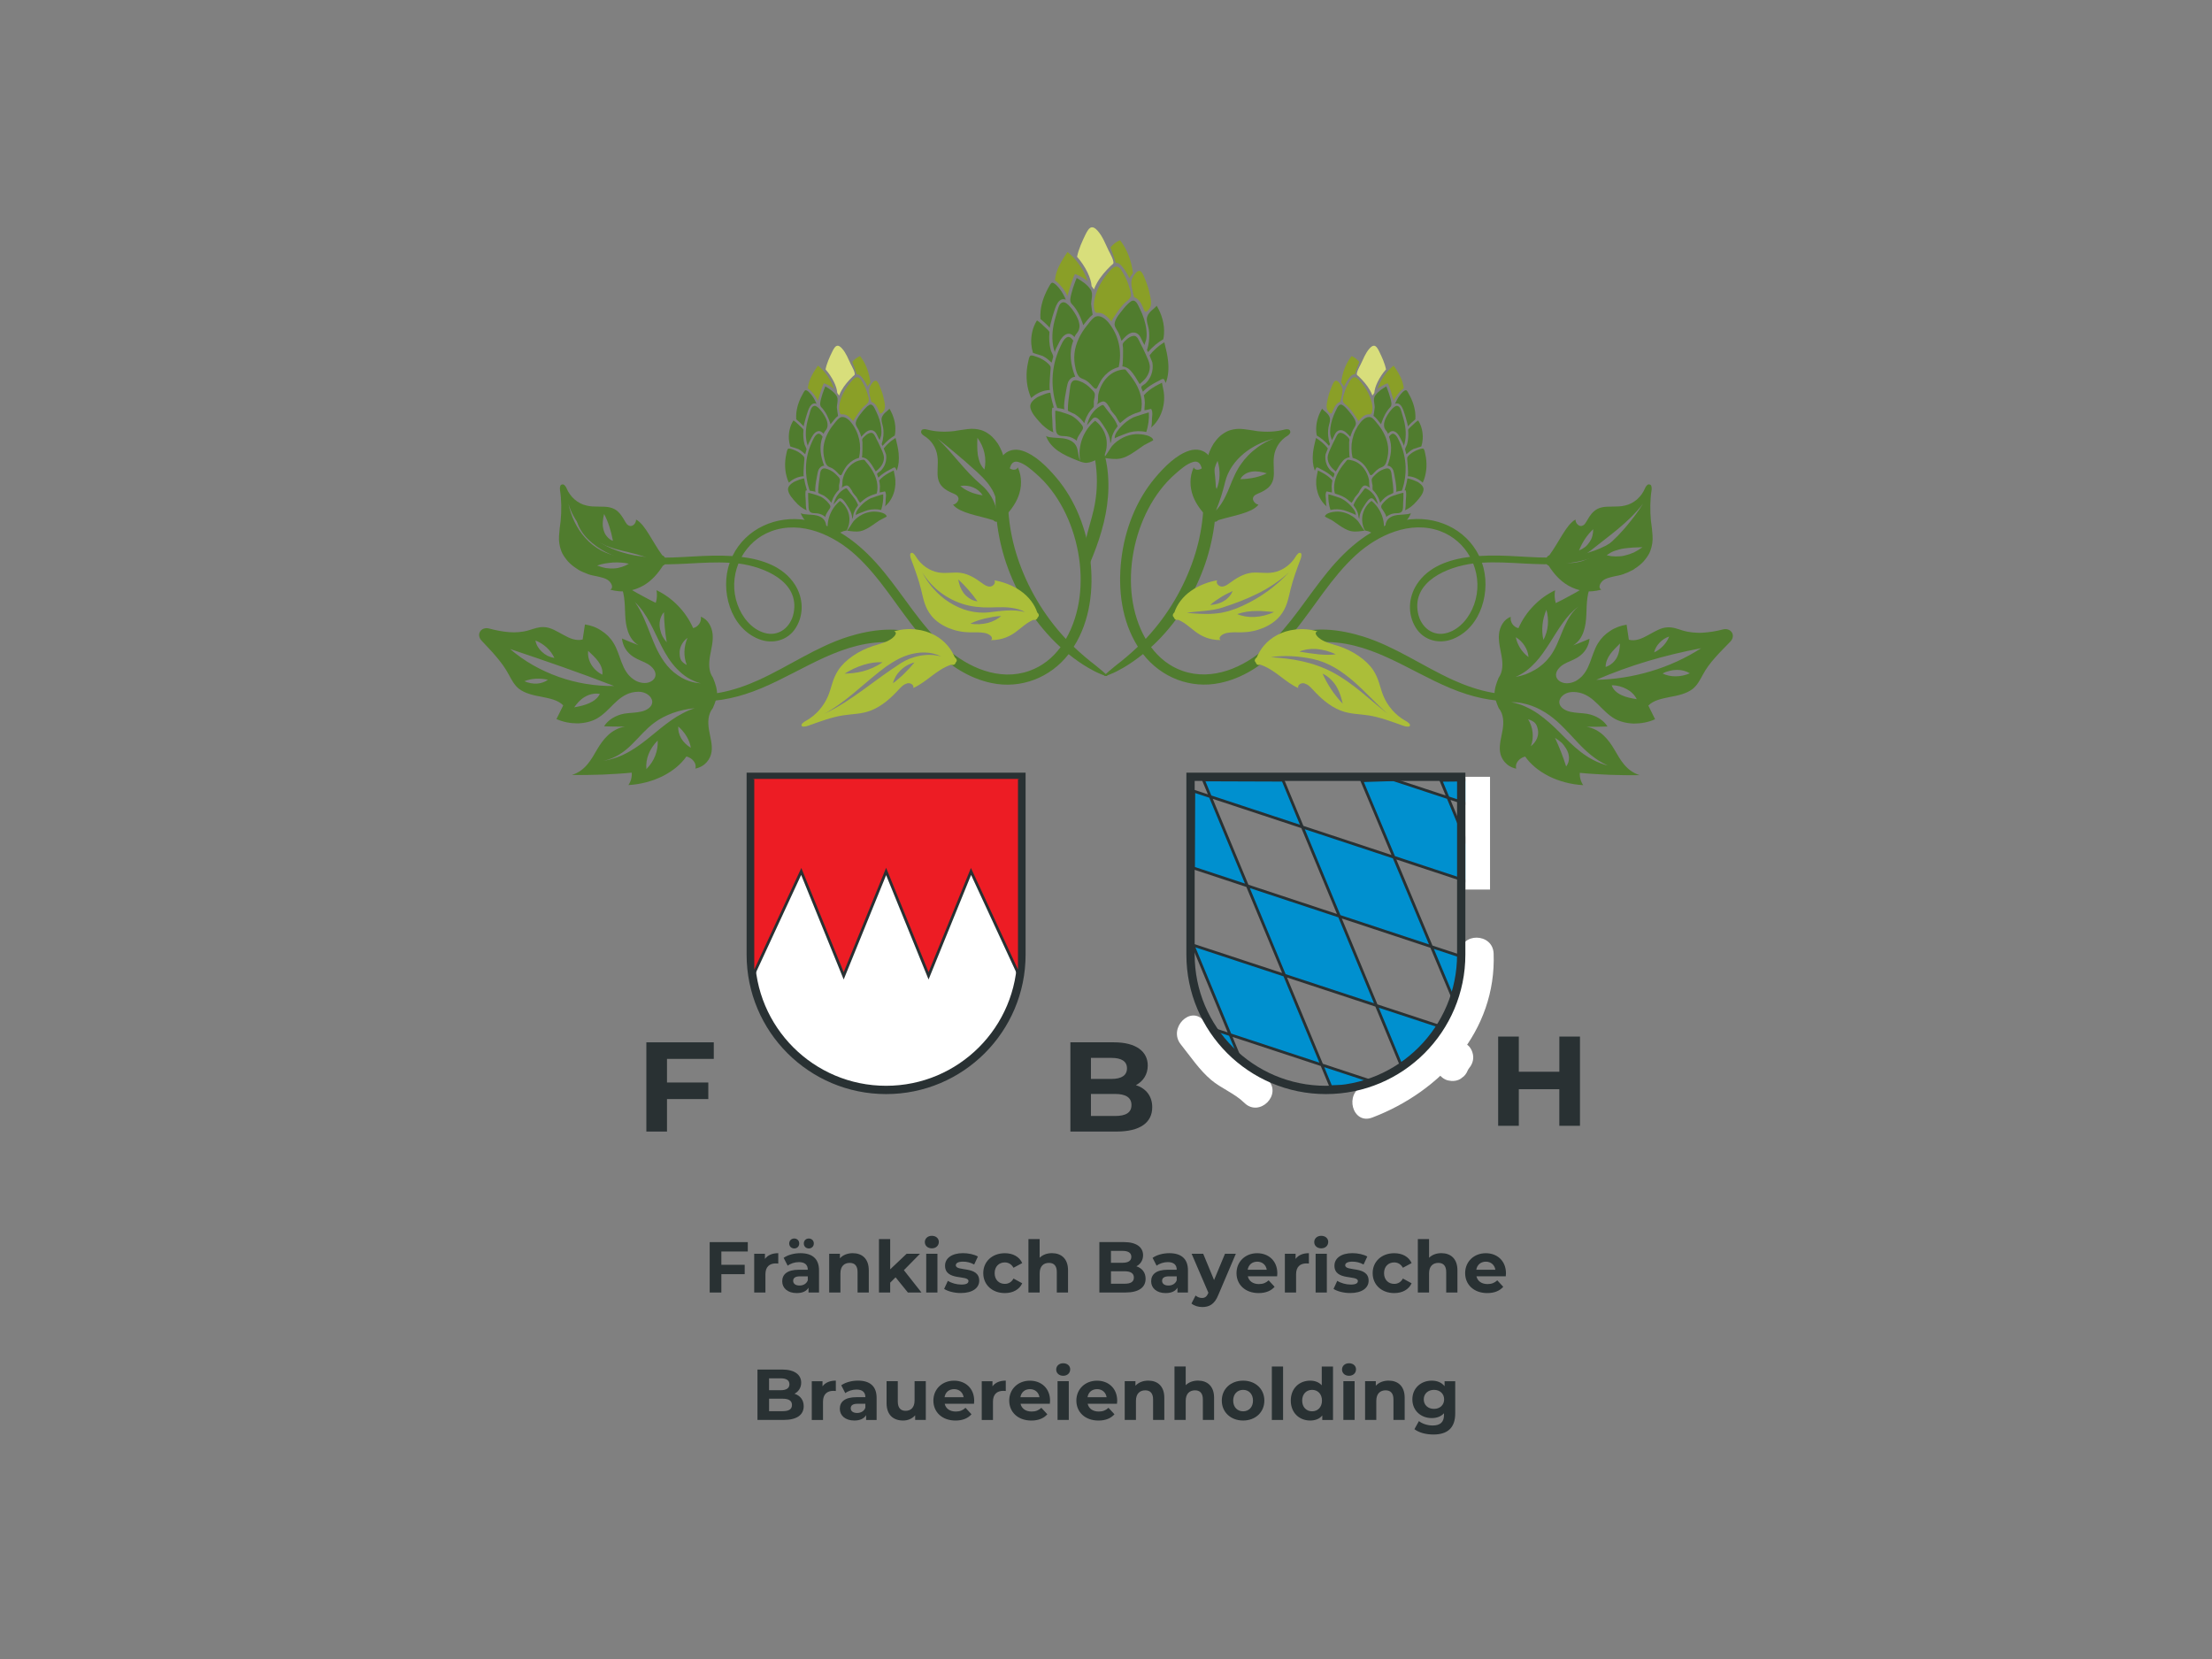 <?xml version="1.0" encoding="utf-8"?>
<!-- Generator: Adobe Illustrator 24.0.1, SVG Export Plug-In . SVG Version: 6.00 Build 0)  -->
<svg version="1.1" xmlns="http://www.w3.org/2000/svg" xmlns:xlink="http://www.w3.org/1999/xlink" x="0px" y="0px"
	 viewBox="0 0 800 600" style="enable-background:new 0 0 800 600;" xml:space="preserve">
<rect x="0" y="0" width="800" height="600" fill="#808080" stroke="none"/>
<style type="text/css">
	.st0{fill:#0090CF;stroke:#293133;stroke-miterlimit:40;}
	.st1{fill:#FFFFFF;stroke:#293133;stroke-width:3;}
	.st2{fill:#ED1C24;stroke:#293133;}
	.st3{fill:#8A9F27;}
	.st4{fill:#D8DE7B;}
	.st5{fill:#507C2E;}
	.st6{fill:#ABBE39;}
	.st7{fill:none;}
	.st8{fill:#293133;}
	.st9{fill:#FFFFFF;}
	.st10{fill:none;stroke:#293133;stroke-width:3;}
</style>
<g id="Ebene_1">
	<path class="st0" d="M481.32,393l-46.1-110.93l28.78,0.1l45.67,110.11l6.82-1.85l6.9-3.94l5.28-6.07l2.56-5.76l-99.26-32.69
		l-0.26,0.43l20.25,48.86l-6.9-2.96l-4.76-3.83l-3.24-4.22l-3.12-6.74l-0.95-3.23l68.46,22.56L481.32,393z M531.24,374.66
		l-38.73-92.32l11.44-0.35l30.17,9.93l-0.12-9.85l-12.9,0.14l12.86,30.97v6.7l-102.22-33.76l-0.12,27.8l102.38,33.84l-0.75,17.63
		l-0.95,5.95L531.24,374.66z"/>
	<path class="st1" d="M271.52,280.94v64.3c0,27.04,21.92,48.95,48.95,48.95c27.04,0,48.95-21.92,48.95-48.95v-64.3H271.52z"/>
	<path class="st2" d="M272.29,281.71v71.21l17.49-37.75l15.35,37.75l15.35-37.75l15.35,37.75l15.35-37.75l17.49,37.75v-71.21"/>
	<g>
		<g>
			<g>
				<g>
					<g>
						<path class="st3" d="M309.82,135.35c0.05,0,0.09-0.01,0.14-0.01c0.73,0.01,1.28,0.55,1.72,1.09c0.84,1.02,1.54,2.15,2.08,3.35
							c0.33-0.51,0.68-1,1.03-1.47c-0.41-3.58-1.73-6.97-3.74-9.53c-1.03,0.41-1.99,1.15-2.79,2.09c0.3,0.76,0.57,1.52,0.84,2.26
							C309.36,133.88,309.61,134.62,309.82,135.35z"/>
					</g>
					<g>
						<path class="st4" d="M302.81,142.11c0.24,0.3,0.46,0.62,0.67,0.95c0.28-0.74,0.6-1.39,0.91-1.93
							c1.04-1.84,2.44-3.41,3.93-4.88c0.2-0.2,0.41-0.4,0.64-0.56c0.7-0.49-0.96-3.37-1.22-3.89c-0.98-2.01-1.73-4.13-3.25-5.81
							c-0.63-0.7-1.18-1.02-1.67-0.95c-0.76,0.11-1.34,1.13-1.86,2.22c-0.92,1.91-1.93,4.04-2.39,6.34c1.17,1.32,2.2,2.84,3.03,4.52
							C302.32,139.6,302.72,140.89,302.81,142.11z"/>
					</g>
					<g>
						<path class="st3" d="M295.88,145.06c-0.13-0.27,0.26-1.26,0.34-1.55c0.16-0.59,0.34-1.18,0.54-1.76
							c0.35-1.03,0.68-2.22,1.22-3.15c0.67,0.24,1.35,0.53,1.96,0.89c0.39,0.23,1.62,0.9,1.74,1.36c-0.19-0.72-0.49-1.49-0.9-2.33
							c-1.17-2.37-2.88-4.64-4.96-6.29c-1.2,1.75-2.41,3.58-3.13,5.73c-0.28,0.83-0.45,1.68-0.54,2.5c0.2,0.11,0.37,0.25,0.53,0.38
							C293.99,141.95,295.08,143.4,295.88,145.06z"/>
					</g>
					<g>
						<path class="st5" d="M290.73,154.27c-0.18-0.2,0.32-1.73,0.39-2.01c0.19-0.8,0.41-1.58,0.67-2.36c0.5-1.53,1.3-4.69,3.54-3.87
							c-0.45-1.04-0.99-2.06-1.68-2.97c-0.33-0.44-1.77-2.28-2.45-1.88c-0.22,0.13-0.44,0.49-0.54,0.68
							c-1.48,2.53-2.34,4.91-2.63,7.27c-0.11,0.86-0.12,1.71-0.06,2.54C289.01,152.48,289.93,153.35,290.73,154.27z"/>
					</g>
					<g>
						<path class="st5" d="M285.8,161.44c0.03,0.08,2.57,0.79,2.87,0.94c0.97,0.5,1.76,1.19,2.55,1.91c0.16-0.54,0.28-1.1,0.44-1.64
							c0.12-0.41-0.57-1.53-0.69-1.95c-0.47-1.68-0.53-3.46-0.39-5.2c0.03-0.36-1.18-1.33-1.46-1.61c-0.65-0.64-1.38-1.37-2.16-1.83
							c-1.28,1.94-1.8,4.48-1.65,6.77C285.38,159.72,285.54,160.59,285.8,161.44z"/>
					</g>
					<g>
						<path class="st3" d="M314.51,142.71c0.19,0.87,0.37,1.76,0.63,2.62c1.36,0.44,2.03,1.69,2.56,2.93
							c0.13,0.31,0.24,0.63,0.39,0.93c0.35,0.69,0.88,0.22,1.3-0.27c1.14-1.31,0.54-3.25,0.23-4.77c-0.23-1.15-0.57-2.28-1.02-3.37
							c-0.26-0.64-1.01-2.93-1.78-3.09c-0.91-0.18-1.81,1.42-2.15,2.05c-0.47,0.88-0.35,1.98-0.16,2.92
							C314.5,142.68,314.51,142.69,314.51,142.71z"/>
					</g>
					<g>
						<path class="st5" d="M318.96,150.89c-0.32,0.92-0.04,1.86,0.21,2.75c0.36,1.31,0.43,2.67,0.31,4.02
							c-0.09,1.04-0.3,2.05-0.61,2.98l0.31,0.62c1.45-1.74,3.06-2.95,4.42-3.75c0.1-0.47,0.17-0.94,0.2-1.43
							c0.21-2.93-0.63-5.81-2.14-8.31c0.08,0.14-1.33,1.29-1.45,1.41C319.72,149.64,319.2,150.21,318.96,150.89z"/>
					</g>
					<g>
						<path class="st5" d="M325,163.91c-0.16-1.6-0.52-3.18-0.91-4.73c-0.07-0.26-0.13-0.52-0.2-0.78
							c-0.01,0.01-0.03,0.02-0.04,0.03c-0.19,0.12-0.39,0.24-0.59,0.38c-1.18,0.79-2.48,1.88-3.63,3.35
							c-0.07,0.1,0.77,1.91,0.81,2.13c0.2,1.19,0.08,2.44-0.35,3.57c-0.35,0.92-0.91,1.77-1.62,2.46c-0.26,0.25-1.07,0.65-1.21,0.94
							c-0.16,0.35,0.29,1.08,0.42,1.48c0.38-0.39,0.79-0.77,1.25-1.12c1.08-0.84,2.28-1.49,3.5-2.1c0.39-0.2,0.93-0.65,1.36-0.38
							c0.1,0.07,0.52,1.01,0.48,1.03c0.1-0.06,0.11-0.13,0.15-0.23C325.02,168.28,325.23,166.19,325,163.91z"/>
					</g>
					<g>
						<path class="st5" d="M323.64,172.28c-0.17-0.85-0.44-2.14-0.42-2.15c-1.28,0.63-2.58,1.3-3.74,2.2
							c-0.57,0.44-1.07,0.92-1.52,1.44c0.16,0.69,0.26,1.4,0.29,2.12c0.01,0.15-0.16,2.24-0.1,2.23c0.44-0.06,0.87-0.16,1.3-0.26
							c0.58-0.14,0.63-0.28,0.82,0.23c0.28,0.76,0.12,1.65,0.05,2.43c-0.04,0.52,0.04,2.37-0.36,2.69
							C323.08,180.71,324.4,176.15,323.64,172.28z"/>
					</g>
					<g>
						<path class="st5" d="M302.91,144.19c-0.05-0.39-0.17-0.77-0.42-1.13c-1.03-1.51-2.48-2.4-4.01-3.32
							c-0.16,0.39-0.31,0.77-0.46,1.16c-0.38,1-0.76,2.1-1.03,3.18c-0.23,0.93-0.73,2.37,0.04,3.18c1.5,1.56,2.46,3.51,3.14,5.55
							c0.07,0.21,0.13,0.42,0.2,0.63c0.13-0.16,0.26-0.32,0.4-0.49c0.28-0.34,0.56-0.7,0.86-1.07c0.38-0.48,0.88-1.04,1.47-1.46
							c-0.01,0.01-0.46-2.86-0.44-3.14C302.7,146.24,303.03,145.17,302.91,144.19z"/>
					</g>
					<g>
						<path class="st5" d="M290.75,172.23c-0.29,0.01-0.06-3.11-0.05-3.36c0.05-0.76,0.1-1.52,0.17-2.27
							c0.07-0.84,0.2-1.16-0.46-1.82c-0.92-0.92-2.11-1.67-3.37-2.1c-0.44-0.15-1.47-0.58-1.93-0.42c-0.45,0.15-0.61,1.44-0.73,1.95
							c-0.68,3-0.59,6.22,0.42,9.14c0.15,0.44,0.32,0.84,0.5,1.21C286.85,173.13,288.75,172.31,290.75,172.23z"/>
					</g>
					<g>
						<path class="st5" d="M291.33,177.82c0.02-0.15,0.05-0.29,0.08-0.44c0.11,0.02,0.32-0.05,0.42-0.02
							c-0.36-1.41-0.78-2.78-0.98-4.22c-0.06-0.47-3.55,1.04-3.83,1.22c-1.01,0.66-2.26,1.63-1.99,3c0.31,1.56,1.58,2.93,2.6,4.09
							c1.15,1.31,2.53,2.47,4.17,3.11c-0.38-0.15-0.38-3.09-0.4-3.52C291.35,180.01,291.2,178.86,291.33,177.82z"/>
					</g>
					<g>
						<path class="st3" d="M314.22,144.57c0.01-0.78-0.34-1.64-0.53-2.31c-0.32-1.14-0.77-2.24-1.35-3.27
							c-0.43-0.76-1.17-2.34-2.12-2.54c-1.15-0.24-2.33,1.48-2.95,2.24c-0.96,1.16-1.78,2.44-2.42,3.8
							c-0.86,1.82-1.88,4.81-1.11,6.8c0.28,0.71,0.47,0.53,1.13,0.55c1.68,0.06,2.7,1.38,3.73,2.52c-0.13-0.14,1.42-2.37,1.59-2.61
							c0.58-0.86,1.21-1.68,1.92-2.44c0.57-0.61,1.62-1.22,1.96-1.97C314.17,145.1,314.21,144.84,314.22,144.57z"/>
					</g>
					<g>
						<path class="st5" d="M296.45,147.96c-0.44-0.47-1.21-1.27-1.94-1.16c-1,0.15-1.35,1.48-1.57,2.29
							c-0.38,1.38-0.84,2.73-1.12,4.14c-0.53,2.68-0.58,5.52,0.35,8.12c-0.13-0.38,0.74-1.92,0.92-2.3
							c0.54-1.12,1.36-2.75,2.67-3.09c0.92-0.24,1.62,0.35,2.18,1.02c-0.23-0.29,0.69-1.32,0.85-1.55c1.32-1.94-0.13-4.49-1.31-6.19
							C297.28,148.95,296.9,148.44,296.45,147.96z"/>
					</g>
					<g>
						<path class="st5" d="M313.31,147.29c-0.82,0.78-1.57,1.76-2.21,2.58c-0.7,0.89-1.92,2.58-1.55,3.78
							c0.21,0.68,0.77,1.35,1.07,2.01c0.35,0.75,0.65,1.53,0.87,2.33c0.9-0.99,2.16-2.56,3.65-2.41c1.95,0.19,2.11,2.42,3.06,3.62
							c0.04-0.56,0.33-1.05,0.45-1.59c0.2-0.93,0.16-1.92,0.05-2.86c-0.24-2.11-0.94-4.18-1.89-6.07c-0.5-1-1.21-3.04-2.58-2.12
							C313.91,146.75,313.61,147.01,313.31,147.29z"/>
					</g>
					<g>
						<path class="st5" d="M318.66,168.59c0.68-0.95,1.05-2.03,1.03-3.06c-0.02-1.36-0.89-2.94-1.44-4.17
							c-0.39-0.89-0.82-1.75-1.28-2.61c-0.44-0.82-0.88-2.35-2.03-2.22c-0.76,0.09-1.45,0.55-2,1.06c-0.3,0.27-0.64,0.54-0.88,0.87
							c-0.38,0.53-0.22,0.85-0.14,1.5c0.05,0.4,0,5.45-0.23,5.41c0.93,0.16,1.65,0.41,2.35,1.16c1.1,1.18,1.89,2.61,2.7,3.99
							C317.42,169.92,318.12,169.33,318.66,168.59z"/>
					</g>
					<g>
						<path class="st5" d="M291.49,168.88c-0.08,2.66,0.29,5.35,1.11,7.88c0.08,0.25,0.16,0.48,0.24,0.7
							c0.76,0.08,1.49,0.22,2.18,0.42c-0.66-0.19,0.62-7.06,0.98-7.89c0.37-0.84,1.15-1.56,2.07-1.57
							c-1.31-3.38-1.91-6.98-0.57-10.47c0-0.01-0.01-0.01-0.01-0.02c-0.43-0.57-1.04-1.41-1.88-0.95c-1.01,0.55-1.64,2.21-2.09,3.19
							c-0.59,1.27-1.05,2.6-1.39,3.96C291.75,165.68,291.54,167.28,291.49,168.88z"/>
					</g>
					<g>
						<path class="st5" d="M302.34,152.43c-0.3,0.38-0.59,0.74-0.87,1.08c-1.88,2.32-3.3,5.09-3.63,8.1
							c-0.17,1.54-0.01,3.03,0.36,4.52c0.18,0.73,0.39,1.5,0.86,2.1c0.57,0.73,1.33,0.76,2.06,1.2c0.61,0.37,1.12,0.84,1.61,1.36
							c0.26,0.27,1.01,1.29,1.46,1.05c0.16-0.09,0.24-0.26,0.32-0.42c0.61-1.28,1.2-2.44,2.2-3.48c1.1-1.15,2.42-1.95,3.96-2.36
							c1.04-4.52,0.06-9.11-2.83-12.77c-1.01-1.28-2.85-2.78-4.4-1.53C303.09,151.57,302.73,151.94,302.34,152.43z"/>
					</g>
					<g>
						<path class="st5" d="M300.86,181.23c0.52-1.6,1.41-2.99,2.5-4.03c0.16-0.15,0.06-1.42,0.08-1.65
							c0.07-0.69,0.49-1.78,0.22-2.44c-0.19-0.45-0.75-0.95-1.08-1.3c-0.89-0.93-1.97-1.69-3.19-2.12
							c-0.82-0.29-1.73-0.57-2.33,0.24c-0.49,0.66-0.49,1.67-0.6,2.45c-0.26,1.94-0.58,3.85-0.55,5.8c0,0.2,1.76,0.9,1.97,1.03
							c0.9,0.56,1.73,1.26,2.39,2.1c0.14,0.18,0.28,0.36,0.4,0.54C300.74,181.64,300.8,181.44,300.86,181.23z"/>
					</g>
					<g>
						<path class="st5" d="M317.11,174.11c-0.3-1.35-0.85-2.65-1.54-3.82c-0.82-1.39-1.82-2.62-2.8-3.8
							c-0.03-0.03-0.06-0.07-0.09-0.1c-0.27-0.33-1.91,0.13-2.23,0.23c-2.02,0.62-3.62,2.17-4.63,3.99c-0.52,0.94-0.89,1.95-1.09,3
							c-0.12,0.59,0.06,2.52-0.44,2.87c0.49-0.34,1.12-0.8,1.74-0.9c1.01-0.16,1.67,1.34,2.15,2c0,0.5,1.26,1.75,1.57,2.18
							c0.44,0.61,0.8,1.61,1.33,2.08c0.85-0.71,1.62-1.44,2.59-1.99c0.59-0.34,1.22-0.6,1.86-0.86c0.13-0.05,1.55-0.47,1.57-0.55
							C317.45,177,317.42,175.53,317.11,174.11z"/>
					</g>
					<g>
						<path class="st5" d="M292.77,184.86c0.03,0.05,0.06,0.09,0.1,0.14c0.63,0.76,1.8,0.56,2.67,0.66
							c1.16,0.14,2.17,0.62,3.06,1.37c-0.47-0.4,1.3-2.81,1.53-3.19c0.51-0.85-0.12-1.44-0.72-2.14c-0.71-0.82-1.56-1.51-2.5-2.04
							c-0.35-0.2-4.64-1.7-4.64-1.34c0,0.05,0,0.1,0,0.15c-0.01,1.21,0.01,2.43,0.11,3.63C292.44,182.92,292.3,184.12,292.77,184.86
							z"/>
					</g>
					<g>
						<path class="st5" d="M303.64,180.23c1.08-0.26,2.16,1.7,2.65,2.41c1.02,1.48,1.92,3.18,1.94,5.01
							c0.01-0.02,0.03-0.03,0.05-0.05c0.25-0.26,0.33-1.58,0.47-1.97c0.2-0.59,0.46-1.15,0.76-1.69c0.1-0.18,0.88-1.17,0.84-1.26
							c-0.24-0.64-0.56-1.28-0.97-1.91c-0.46-0.7-0.98-1.36-1.49-1.99c-0.43-0.54-0.86-1.07-1.25-1.64
							c-0.48-0.69-0.58-0.67-1.34-0.23c-1.75,1-2.96,2.72-3.58,4.61c-0.1,0.31-0.19,0.63-0.26,0.95c0,0,1.54-1.81,1.55-1.82
							C303.22,180.41,303.43,180.27,303.64,180.23z"/>
					</g>
					<g>
						<path class="st5" d="M310.81,185.64c1.16-0.48,2.73-1.05,3.02-1.12c1.58-0.41,3.25-0.45,4.85-0.09
							c0.58-1.83,0.85-3.73,0.74-5.65c-0.01-0.11-4.21,1.27-4.56,1.45c-1.25,0.63-2.4,1.48-3.36,2.5c-0.78,0.83-2.17,2.33-1.97,3.57
							C309.52,186.21,310.08,185.94,310.81,185.64z"/>
					</g>
					<g>
						<path class="st5" d="M306.99,185.98c-0.45-1.91-1.59-3.66-3.17-4.83c-3.39,2.71-5.12,7.34-4.33,11.6
							c-0.71-1.42-0.45-3.22-1.32-4.56c-0.79-1.22-2.32-1.76-3.69-1.93c-0.78-0.1-1.57-0.1-2.36-0.18
							c-0.38-0.04-2.43-0.15-2.57-0.58c0.62,1.85,2.01,3.37,3.62,4.48c1.61,1.11,3.43,1.86,5.24,2.6c0.75,0.31,1.52,0.62,2.32,0.75
							c1,0.16,2-0.22,2.91-0.61c0.47-0.2,0.93-0.43,1.41-0.62c0.08-0.03,1.16-0.26,1.15-0.23c0.95-1.76,1.25-3.86,0.81-5.81
							C307,186.04,307,186.01,306.99,185.98z"/>
					</g>
					<g>
						<path class="st5" d="M318.8,185.38c-1.17-0.33-2.57-0.39-3.24-0.34c-2.6,0.19-5.11,1.49-6.84,3.43
							c-0.31,0.35-2.17,3.47-2.4,3.44c0.03,0,0.06,0.01,0.09,0.02c1.56,0.2,3.15,0.48,4.72,0.18c1.62-0.32,3.09-1.27,4.44-2.18
							c0.83-0.56,1.63-1.17,2.47-1.71c0.28-0.19,2.68-1.33,2.65-1.44C320.53,186.09,319.74,185.65,318.8,185.38z"/>
					</g>
				</g>
				<g>
					<g>
						<path class="st5" d="M396.41,240.8c-2.81-2.15-5.52-4.44-8.08-6.89c5.91-9.35,7.27-20.77,5.98-31.65
							c-1.27-10.7-5.32-21.31-12.33-29.57c-3.17-3.73-7.53-8.22-12.33-9.7c-2.61-0.81-5.36-0.24-7.1,1.97
							c-1.64,2.08-1.89,4.85-2.14,7.39c-1.05,10.62,0.07,21.23,3.5,31.35c3.57,10.53,9.53,20.32,17.38,28.22
							c0.73,0.74,1.5,1.45,2.27,2.15c-2.85,3.83-6.59,6.91-11.34,8.58c-10.84,3.81-22.27-1.26-30.35-8.54
							c-8.79-7.92-14.8-18.28-22.26-27.36c-7.24-8.81-16.31-16.73-27.92-18.65c-10.92-1.81-21.9,3.01-26.79,13.01
							c-2.44-0.16-4.83-0.19-7.07-0.15c-9.56,0.17-19.11,1.62-28.6-0.15c-5.42-1.05-10.98-3.19-15.2-6.84
							c-1.86-1.61-3.38-3.47-4.77-5.5c-0.54-0.79-0.86-0.88-0.56,0.17c1.37,4.85,5.97,8.66,10.24,10.93
							c4.67,2.48,9.89,3.79,15.14,4.27c9.93,0.92,19.88-0.89,29.81-0.3c-3.48,9.9,0.16,23.48,10.55,27.6
							c4.99,1.98,10.6,0.49,13.44-4.19c2.96-4.83,2.62-10.81-0.38-15.5c-4.16-6.5-11.7-9.09-19.3-10.03
							c2.3-4.14,5.98-7.52,10.72-9.28c10.83-4.04,22.65,1.37,30.64,8.7c8.8,8.07,14.8,18.52,22.29,27.72c0.4,0.49,0.8,0.97,1.2,1.45
							c-7.83-3.85-18.35-2.22-26.16,0.22c-11.54,3.61-21.59,10.75-32.53,15.72c-8.81,4-19.52,6.93-29.13,4.1
							c-0.46-0.12-7.18-2.14-5.15-0.17c1.8,1.76,4.54,2.49,6.95,2.99c7.43,1.56,15.17,0.49,22.35-1.77
							c16.05-5.04,29.78-16.87,46.88-18.66c4.55-0.48,9-0.12,13.43,0.95c2.44,0.58,4.84,1.59,7.31,2.02c0.54,0.1,0.88,0.08,1.1-0.02
							c5.76,5.54,12.51,9.96,20.51,11.64c10.64,2.23,21.28-1.95,27.87-10.45c2.28,1.84,4.67,3.53,7.19,4.99
							c1.53,0.89,3.12,1.72,4.77,2.36c0.52,0.2,1.43,0.67,2.01,0.53C400.81,244.34,396.7,241.02,396.41,240.8z M287.04,221.65
							c-1,5.15-5.39,8.83-10.71,7.2c-4.68-1.44-8-5.75-9.6-10.21c-1.79-4.97-1.52-10.24,0.34-14.85
							C276.23,204.95,289.26,210.22,287.04,221.65z M385.06,230.61c-7.6-8.22-13.45-18.13-16.99-28.74
							c-3.29-9.86-4.18-19.93-3.22-30.25c0.19-2.09,0.68-5.36,3.49-4.53c2.36,0.7,4.53,2.63,6.35,4.23
							c4.08,3.53,7.34,7.92,9.84,12.68c5.07,9.66,7.32,21.41,5.87,32.25c-0.68,5.08-2.28,10.3-4.9,14.83
							C385.36,230.91,385.2,230.76,385.06,230.61z"/>
					</g>
				</g>
				<g>
					<g>
						<g>
							<path class="st5" d="M237.44,213.46c2.84,1.36,5.48,3.23,7.75,5.59c2.27,2.3,4.18,5.12,5.49,8.11
								c1.84-0.4,3.12-2.31,2.78-4.1c2.54,0.88,4.02,3.64,4.27,6.32c0.25,2.67-0.51,5.31-0.96,7.95c-0.44,2.64-0.53,5.52,1.1,7.81
								c0,0,1.18,2.75,1.36,4.49c0,0,0.13,0.68,0.1,1.01c0.03,0.34-0.1,1.01-0.1,1.01c-0.16,1.74-1.44,4.45-1.44,4.45
								c-1.77,2.23-1.83,5.11-1.39,7.77c0.43,2.66,1.31,5.32,0.95,7.98c-0.35,2.65-2.37,5.45-5.88,6.11
								c0.6-1.74-0.93-3.79-3.21-4.38c-2.03,2.9-4.98,5.29-8.6,7.13c-3.61,1.78-7.88,2.97-12.39,3.22c0.92-1.36,1.32-2.91,1.21-4.49
								c-3.55,0.36-7.11,0.52-10.72,0.71c-3.6,0.1-7.24,0.2-10.91,0.12c4.91-1.55,6.99-5.61,9.11-9.23
								c2.12-3.62,5.09-7.4,10.06-8.26c-2.5,0-5.02,0.01-7.54-0.1c0.69-1.15,1.73-2.15,2.97-2.92c1.25-0.77,2.71-1.37,4.28-1.65
								c1.02-0.19,2.07-0.24,3.12-0.33c1.05-0.1,2.1-0.2,3.1-0.43c2-0.45,3.9-1.7,3.95-3.43c0.03-1.36-1.16-2.68-2.65-3.29
								c-1.49-0.62-3.24-0.52-4.77-0.16c-5.46,1.38-7.82,6.65-12.61,9.4c-1.98,1.1-4.42,1.68-6.99,1.75
								c-2.55-0.01-5.23-0.47-7.62-1.57l2.44-4.94c-1.93-1.97-4.78-2.47-7.75-3.09c-2.97-0.54-6.07-1.2-8.32-2.95
								c-1.73-1.42-2.65-3.33-3.63-5.1c-0.63-1.16-1.32-2.3-2.07-3.35c-0.74-1.07-1.57-2.03-2.4-3.06
								c-0.83-1.01-1.71-1.98-2.62-2.94c-0.92-0.94-1.81-1.97-2.75-2.94c-0.93-0.98-1.14-2.29-0.54-3.26l0.02-0.03
								c0.61-0.98,1.89-1.42,3.16-1.1c2.49,0.67,4.94,1.14,7.32,1.34c2.4,0.17,4.77,0.01,7.11-0.68c1.82-0.56,3.62-1.27,5.52-1.15
								c2.49,0.08,4.69,1.59,7,2.8c2.27,1.29,4.64,2.29,6.98,1.68l0.82-5.44c2.09,0.31,4.15,1.03,5.92,2.24
								c1.8,1.12,3.35,2.67,4.43,4.48c2.66,4.28,2.73,10.15,7.33,13.21c1.28,0.89,2.93,1.37,4.5,1.22c1.58-0.16,3.01-1.14,3.3-2.49
								c0.35-1.67-1.07-3.34-2.69-4.32c-0.81-0.49-1.69-0.86-2.57-1.24c-0.88-0.38-1.75-0.79-2.55-1.29
								c-1.22-0.77-2.25-1.76-2.98-2.93c-0.73-1.18-1.18-2.48-1.29-3.8c1.95,0.87,3.93,1.63,5.93,2.41
								c-3.75-2.31-4.61-6.96-4.77-11.04c-0.17-4.09-0.12-8.5-2.31-11.8c2.09,1.38,4.28,2.63,6.5,3.93c2.24,1.21,4.52,2.48,6.86,3.6
								C237.63,216.59,237.71,214.99,237.44,213.46z M200.51,237.96c-1.28-2.76-3.83-5.16-6.85-6.31c0.24,1.54,1.11,2.94,2.33,4.09
								c0.61,0.57,1.32,1.07,2.07,1.46C198.84,237.56,199.67,237.82,200.51,237.96z M217.83,244.01c0.26-1.62-0.41-3.33-1.43-4.75
								c-1.03-1.41-2.37-2.64-3.68-3.87c-0.2,1.65,0.2,3.37,1.1,4.92C214.71,241.83,216.11,243.13,217.83,244.01z M189.65,246.37
								c1.44,0.65,3.04,0.94,4.54,0.87c1.51-0.1,2.92-0.59,3.98-1.4C195.25,245.2,192.19,245.32,189.65,246.37z M216.94,250.96
								c-2-0.36-4.02,0.19-5.59,1.17c-1.56,0.95-2.7,2.29-3.69,3.69c0.95-0.18,1.9-0.36,2.82-0.6c0.92-0.25,1.82-0.55,2.66-0.92
								C214.82,253.54,216.26,252.43,216.94,250.96z M237.87,267.82c-2.89,2.85-4.46,6.59-4.1,10.34
								C236.67,275.24,238.05,271.55,237.87,267.82z M245.3,262.74c-0.1,1.45,0.28,2.93,1.06,4.28c0.78,1.33,1.98,2.52,3.49,3.43
								C249.41,267.59,247.75,264.9,245.3,262.74z M251.27,256.13c-1.35,0.11-2.69,0.31-4.01,0.62c-1.31,0.27-2.6,0.63-3.84,1.08
								c-2.49,0.92-4.81,2.08-6.82,3.58c-3.1,2.33-5.38,5.15-8.06,7.8c-0.67,0.66-1.37,1.31-2.12,1.93c-0.75,0.6-1.54,1.18-2.39,1.7
								c-1.69,1.03-3.61,1.9-5.79,2.32c7.17-1.11,12.35-4.98,17.25-8.97c2.45-2.02,4.84-3.98,7.39-5.78c1.28-0.89,2.59-1.7,3.98-2.4
								C248.25,257.26,249.71,256.61,251.27,256.13z M184.48,234.72c5.03,4.35,11.09,7.79,17.55,10.07
								c6.46,2.3,13.34,3.4,20.05,3.31C209.63,243.26,197.11,238.95,184.48,234.72z M248.65,230.7c-1.82,1.29-2.96,3.46-2.86,5.64
								c0.1,2.17,0.52,3,2.6,4.17C247.13,237.33,247.3,233.76,248.65,230.7z M240.13,221.4c-1.51,1.69-1.89,4.15-1.36,6.35
								c0.54,2.19,0.94,2.75,2.37,4.57C240.52,228.7,240.19,225.05,240.13,221.4z M229.65,217.78c2.44,3.38,3.96,7.49,5.53,11.44
								c0.78,1.99,1.59,4.02,2.55,5.97c0.97,1.92,2.1,3.79,3.54,5.52c1.44,1.75,3.24,3.23,5.31,4.41c2.06,1.18,4.4,1.85,6.85,2.03
								c-1.73-0.48-3.31-1.18-4.74-2.06c-1.43-0.87-2.71-2-3.86-3.18c-2.31-2.36-4.08-5.28-5.53-8.1
								C236.42,228.15,234.12,221.98,229.65,217.78z"/>
						</g>
					</g>
				</g>
				<g>
					<g>
						<path class="st6" d="M359.64,209.9c2.65,0.39,6.47,1.67,9.47,3.8c2.98,2.07,5.1,4.94,6.02,7.81c0.16,0.15,0.31,0.31,0.41,0.48
							c0.33,0.56,0.12,0.99-0.26,1.33c-0.13,0.49-0.47,0.83-1.03,0.89c-0.17,0.02-0.34-0.01-0.51-0.05
							c-2.54,1.09-4.27,2.85-6.3,4.35c-1.05,0.77-2.22,1.49-3.68,2.05c-1.46,0.55-3.2,0.96-5.36,0.95c0.54-0.42,0.45-0.97,0-1.45
							c-0.45-0.49-1.23-0.91-2.15-1.12c-1.81-0.37-3.66-0.22-5.48-0.24c-1.24-0.03-2.55-0.13-3.83-0.41
							c-1.3-0.23-2.57-0.64-3.81-1.13c-2.45-1.02-4.67-2.5-6.2-4.37c-2.58-3.13-3.01-6.43-3.82-9.66
							c-0.91-3.64-2.27-7.34-3.66-11.03c-0.3-0.83-0.46-2.02,0.11-2.1c0.44-0.34,1.24,0.52,1.65,1.23c1.9,3.21,5.15,5.31,8.22,5.81
							c2.76,0.47,5.43-0.19,7.91,0.13c2.96,0.39,5.41,1.96,7.83,3.73c0.86,0.62,1.83,1.33,2.92,1.24
							C359.15,212.1,360.28,210.81,359.64,209.9z M362.09,222.8c-1.95,0.05-3.91,0.46-5.85,0.88c-0.97,0.26-1.9,0.49-2.79,0.81
							c-0.9,0.33-1.74,0.66-2.52,1.06c2.21,0.38,4.46,0.22,6.42-0.28C359.29,224.75,360.84,223.85,362.09,222.8z M360.67,219.62
							c-0.84,0.02-1.68,0.05-2.52,0.07l-2.5-0.02c-1.67-0.09-3.36-0.24-5.03-0.6c-3.49-0.74-6.88-2.24-9.85-4.34
							c-2.97-2.11-5.48-4.86-7.32-7.92c0.53,1.08,1.18,2.1,1.84,3.15c0.72,0.99,1.44,2.02,2.29,2.93c1.66,1.88,3.58,3.59,5.74,4.94
							c2.15,1.35,4.49,2.46,6.94,3.07c2.45,0.61,4.97,0.85,7.4,0.56c2.18-0.24,4.32-0.57,6.51-0.67c2.18-0.11,4.42-0.02,6.55,0.59
							c-1.44-0.85-3.16-1.33-4.89-1.55C364.11,219.58,362.36,219.57,360.67,219.62z M346.55,209.53c0.15,0.83,0.36,1.66,0.65,2.52
							c0.31,0.82,0.73,1.62,1.29,2.41c1.14,1.47,2.98,2.81,5.04,3.03C351.45,214.56,349.08,211.86,346.55,209.53z"/>
					</g>
				</g>
				<g>
					<g>
						<path class="st6" d="M323.34,228.34c5.33-1.59,10.88-0.73,14.69,1.37c1.88,1.01,3.4,2.29,4.59,3.67
							c1.2,1.36,2.06,2.88,2.69,4.34c0.19,0.16,0.37,0.33,0.49,0.51c0.41,0.59,0.23,1.03-0.16,1.37c-0.1,0.5-0.43,0.86-1.07,0.88
							c-0.2,0.01-0.4-0.03-0.6-0.09c-1.41,0.5-2.65,1.12-3.83,1.86c-1.16,0.72-2.23,1.5-3.28,2.3c-2.13,1.61-4.17,3.21-6.56,4.27
							c0.33-1.04-0.97-2.02-2.24-1.67c-0.63,0.2-1.2,0.5-1.72,0.94c-0.52,0.46-0.98,0.94-1.44,1.43c-2.52,2.75-5.77,5.8-9.9,7.44
							c-3.43,1.33-6.75,1.23-10.24,1.78c-3.93,0.62-8.18,2.18-12.46,3.73c-0.97,0.33-2.34,0.53-2.37-0.05
							c-0.34-0.44,0.71-1.29,1.56-1.74c0.95-0.51,1.83-1.16,2.66-1.8c0.8-0.71,1.57-1.39,2.23-2.19c1.34-1.55,2.37-3.24,3.09-4.95
							c1.29-3.06,1.59-6.17,3.69-9.35c2.45-3.77,7.45-7.1,12.62-8.77c0.94-0.29,1.93-0.55,2.88-0.88c0.96-0.32,1.96-0.65,2.87-1.17
							C323.39,230.57,324.9,228.78,323.34,228.34z M330.74,239.57c-2.04,0.54-3.85,1.6-5.18,3c-0.34,0.34-0.65,0.69-0.93,1.05
							c-0.28,0.36-0.52,0.76-0.74,1.15c-0.44,0.77-0.76,1.53-0.93,2.35c0.77-0.62,1.52-1.15,2.21-1.81
							c0.71-0.58,1.39-1.22,2.03-1.87C328.45,242.2,329.66,240.91,330.74,239.57z M328.33,236.92c-0.99,0.32-1.95,0.7-2.87,1.15
							c-0.93,0.43-1.79,0.98-2.67,1.47c-0.86,0.53-1.68,1.12-2.51,1.67c-0.79,0.61-1.6,1.2-2.38,1.82c-3.25,2.58-6.35,5.35-9.58,8
							c-3.22,2.65-6.61,5.18-10.28,7.15c5.07-2.34,9.88-5.63,14.4-8.89c2.23-1.63,4.46-3.25,6.66-4.86c2.2-1.57,4.39-3.07,6.65-4.55
							c2.05-1.3,4.42-2.26,6.93-2.72c2.5-0.46,5.16-0.44,7.64,0.24c-1.7-0.89-3.73-1.36-5.81-1.42
							C332.43,235.92,330.31,236.28,328.33,236.92z M305.44,243.64c2.12-0.09,4.3-0.25,6.64-0.86c2.35-0.62,4.89-1.7,7.09-3.26
							C314.89,239.22,309.77,240.93,305.44,243.64z"/>
					</g>
				</g>
				<g>
					<g>
						<path class="st5" d="M230.04,187.91c0.46,0.22,0.87,0.53,1.27,0.91c0.39,0.4,0.8,0.75,1.18,1.24
							c0.76,0.99,1.52,2.01,2.26,3.26c0.75,1.24,1.5,2.47,2.25,3.7c0.39,0.67,0.79,1.29,1.21,1.92c0.42,0.63,0.86,1.27,1.32,1.91
							c0.17,0.05,0.34,0.13,0.49,0.25c0.48,0.39,0.61,0.97,0.53,1.58c0.19,0.6,0.17,1.19-0.29,1.61c-0.14,0.13-0.32,0.22-0.5,0.29
							c-1.74,2.74-3.93,5.37-7.11,7.22c-1.6,0.88-3.51,1.66-5.55,1.9c-1.02,0.12-2.1,0.25-3.17,0.14c-1.07-0.09-2.16-0.28-3.24-0.57
							c0.7-0.35,0.8-1.03,0.55-1.72c-0.26-0.68-0.83-1.46-1.59-1.9c-0.75-0.46-1.6-0.69-2.45-0.91c-0.85-0.23-1.73-0.39-2.6-0.57
							c-1.21-0.22-2.4-0.67-3.58-1.19c-0.59-0.26-1.18-0.54-1.75-0.86c-0.55-0.34-1.09-0.71-1.61-1.1
							c-1.05-0.77-2.03-1.63-2.79-2.64c-0.39-0.49-0.76-1-1.08-1.52c-0.33-0.52-0.61-1.06-0.81-1.63c-0.71-1.91-0.92-3.7-0.79-5.53
							c0.05-0.9,0.14-1.78,0.23-2.64c0.08-0.85,0.26-1.75,0.34-2.6c0.36-3.81,0.32-7.65-0.23-11.27c-0.12-0.82,0.04-1.95,0.74-1.96
							c0.63-0.27,1.34,0.62,1.62,1.32c1.31,3.18,4.06,5.6,7.26,6.29c0.71,0.16,1.38,0.29,2.13,0.32c0.74,0.04,1.46,0.05,2.16,0.06
							c1.36,0.05,2.76-0.02,3.88,0.24c2.78,0.52,4.14,2.36,5.53,4.77c0.25,0.42,0.51,0.89,0.83,1.28c0.32,0.38,0.74,0.63,1.22,0.72
							c0.49,0.07,1.04-0.15,1.48-0.63C229.8,189.13,230.08,188.5,230.04,187.91z M227.43,203.88c-0.93-0.23-1.88-0.37-2.85-0.41
							c-0.49-0.01-0.97-0.04-1.45-0.06c-0.48-0.01-0.96,0-1.45,0.03c-0.49,0.03-0.98,0.08-1.47,0.15c-0.49,0.06-0.96,0.11-1.43,0.2
							c-0.95,0.17-1.9,0.42-2.81,0.75c1,0.39,2.03,0.69,3.04,0.9c1.03,0.15,2.07,0.18,3.05,0.14c0.98-0.03,1.95-0.25,2.86-0.55
							C225.84,204.73,226.68,204.35,227.43,203.88z M227.23,199.68c-0.37-0.09-0.74-0.18-1.12-0.25c-0.38-0.07-0.75-0.16-1.12-0.27
							c-0.74-0.21-1.49-0.4-2.25-0.58c-0.75-0.21-1.47-0.49-2.22-0.73c-0.37-0.13-0.75-0.24-1.12-0.4l-1.07-0.5l-1.12-0.54
							l-0.56-0.28l-0.53-0.33c-0.7-0.45-1.4-0.92-2.09-1.4c-1.29-1.07-2.59-2.17-3.65-3.5c-2.19-2.57-3.91-5.58-4.81-8.78
							c0.89,4.39,2.9,8.89,6.12,12.45c3.18,3.56,7.6,6.07,12.19,6.57c4.14,0.46,8.1,0.92,12.1,1.42c-0.35-0.18-0.71-0.34-1.07-0.48
							c-0.36-0.14-0.72-0.28-1.07-0.44c-0.72-0.3-1.44-0.54-2.18-0.74c-0.73-0.22-1.46-0.47-2.2-0.64c-0.37-0.1-0.75-0.16-1.12-0.26
							C227.97,199.87,227.6,199.77,227.23,199.68z M218.48,185.89c-0.21,0.88-0.39,1.8-0.46,2.75c-0.03,0.47-0.06,0.96-0.02,1.42
							c0.04,0.45,0.11,0.91,0.23,1.36c0.22,0.9,0.59,1.84,1.21,2.53c0.6,0.71,1.32,1.38,2.24,1.65
							C220.96,191.81,219.91,188.58,218.48,185.89z"/>
					</g>
				</g>
				<g>
					<g>
						<path class="st5" d="M368.1,169.03c0.77,1.71,1.18,3.51,1.16,5.32c0.04,1.77-0.36,3.55-0.93,5.11
							c-1.19,3.11-3.22,5.63-5.41,7.84c-0.02,0.17-0.06,0.34-0.15,0.5c-0.29,0.51-0.85,0.69-1.48,0.7c-0.57,0.24-1.16,0.3-1.65-0.01
							c-0.15-0.09-0.26-0.22-0.36-0.35c-2.89-0.9-5.83-1.5-8.42-2.29c-1.35-0.39-2.53-0.86-3.63-1.38
							c-1.04-0.55-1.96-1.16-2.57-1.97c1.2-0.11,2.27-1.57,1.95-2.48c-0.15-0.45-0.46-0.8-0.87-1.07c-0.42-0.26-0.91-0.45-1.36-0.65
							c-2.54-1.09-4.6-2.51-5.13-5.25c-0.25-1.13-0.17-2.49-0.14-3.84c0.05-1.37,0.13-2.85-0.08-4.2c-0.39-3.11-2.24-5.87-4.9-7.44
							c-0.58-0.34-1.26-1.11-0.92-1.71c0.12-0.68,1.16-0.75,1.86-0.56c3.12,0.85,6.56,1.02,10.05,0.6c1.58-0.23,3.15-0.54,4.78-0.71
							c1.65-0.19,3.27-0.14,4.94,0.36c1.01,0.29,1.89,0.81,2.76,1.41c0.87,0.59,1.62,1.36,2.31,2.18c0.34,0.41,0.66,0.84,0.97,1.29
							c0.29,0.46,0.55,0.93,0.79,1.41c0.48,0.96,0.9,1.93,1.17,2.94c0.2,0.72,0.39,1.47,0.65,2.16c0.25,0.7,0.54,1.38,1.04,1.94
							C365.55,170,367.57,170.36,368.1,169.03z M355.39,179.14c-1.6-2.59-4.86-3.94-8.09-3.38
							C349.32,177.48,352.07,178.67,355.39,179.14z M358.3,176.25c-0.77-1.24-1.74-2.33-2.71-3.39c-0.5-0.52-1.03-1.01-1.54-1.51
							c-0.5-0.5-1.04-0.97-1.58-1.44c-1.08-1.01-2.22-1.94-3.28-2.93c-1.13-0.93-2.19-1.91-3.33-2.83
							c-2.22-1.87-4.44-3.74-6.78-5.53c2.9,2.77,5.44,5.79,7.92,8.66c2.49,2.88,4.96,5.6,7.96,8.14c2.72,2.3,4.7,5.57,5.48,9.1
							c0.25-1.44,0.07-2.88-0.29-4.3c-0.19-0.7-0.48-1.38-0.77-2.05C359.08,177.49,358.7,176.86,358.3,176.25z M353.49,158.33
							c-0.08,2.13-0.12,4.16,0.15,6.19c0.15,1,0.43,1.96,0.79,2.88c0.37,0.91,0.94,1.7,1.6,2.41
							C356.91,166.04,356.04,161.7,353.49,158.33z"/>
					</g>
				</g>
			</g>
			<g>
				<g>
					<g>
						<path class="st3" d="M490.03,135.35c-0.05,0-0.09-0.01-0.14-0.01c-0.73,0.01-1.28,0.55-1.72,1.09
							c-0.84,1.02-1.54,2.15-2.08,3.35c-0.33-0.51-0.68-1-1.03-1.47c0.41-3.58,1.73-6.97,3.74-9.53c1.03,0.41,1.99,1.15,2.79,2.09
							c-0.3,0.76-0.57,1.52-0.84,2.26C490.48,133.88,490.23,134.62,490.03,135.35z"/>
					</g>
					<g>
						<path class="st4" d="M497.03,142.11c-0.24,0.3-0.46,0.62-0.67,0.95c-0.28-0.74-0.6-1.39-0.91-1.93
							c-1.04-1.84-2.44-3.41-3.93-4.88c-0.2-0.2-0.41-0.4-0.64-0.56c-0.7-0.49,0.96-3.37,1.22-3.89c0.98-2.01,1.73-4.13,3.25-5.81
							c0.63-0.7,1.18-1.02,1.67-0.95c0.76,0.11,1.34,1.13,1.86,2.22c0.92,1.91,1.93,4.04,2.39,6.34c-1.17,1.32-2.2,2.84-3.03,4.52
							C497.52,139.6,497.13,140.89,497.03,142.11z"/>
					</g>
					<g>
						<path class="st3" d="M503.97,145.06c0.13-0.27-0.26-1.26-0.34-1.55c-0.16-0.59-0.34-1.18-0.54-1.76
							c-0.35-1.03-0.68-2.22-1.22-3.15c-0.67,0.24-1.35,0.53-1.96,0.89c-0.39,0.23-1.62,0.9-1.74,1.36c0.19-0.72,0.49-1.49,0.9-2.33
							c1.17-2.37,2.88-4.64,4.96-6.29c1.2,1.75,2.41,3.58,3.13,5.73c0.28,0.83,0.45,1.68,0.54,2.5c-0.2,0.11-0.37,0.25-0.53,0.38
							C505.86,141.95,504.77,143.4,503.97,145.06z"/>
					</g>
					<g>
						<path class="st5" d="M509.12,154.27c0.18-0.2-0.32-1.73-0.39-2.01c-0.19-0.8-0.41-1.58-0.67-2.36
							c-0.5-1.53-1.3-4.69-3.54-3.87c0.45-1.04,0.99-2.06,1.68-2.97c0.33-0.44,1.77-2.28,2.45-1.88c0.22,0.13,0.44,0.49,0.54,0.68
							c1.48,2.53,2.34,4.91,2.63,7.27c0.11,0.86,0.12,1.71,0.06,2.54C510.84,152.48,509.92,153.35,509.12,154.27z"/>
					</g>
					<g>
						<path class="st5" d="M514.05,161.44c-0.03,0.08-2.57,0.79-2.87,0.94c-0.97,0.5-1.76,1.19-2.55,1.91
							c-0.16-0.54-0.28-1.1-0.44-1.64c-0.12-0.41,0.57-1.53,0.69-1.95c0.47-1.68,0.53-3.46,0.39-5.2c-0.03-0.36,1.18-1.33,1.46-1.61
							c0.65-0.64,1.38-1.37,2.16-1.83c1.28,1.94,1.8,4.48,1.65,6.77C514.47,159.72,514.31,160.59,514.05,161.44z"/>
					</g>
					<g>
						<path class="st3" d="M485.34,142.71c-0.19,0.87-0.37,1.76-0.63,2.62c-1.36,0.44-2.03,1.69-2.56,2.93
							c-0.13,0.31-0.24,0.63-0.39,0.93c-0.35,0.69-0.88,0.22-1.3-0.27c-1.14-1.31-0.54-3.25-0.23-4.77
							c0.23-1.15,0.57-2.28,1.02-3.37c0.26-0.64,1.01-2.93,1.78-3.09c0.91-0.18,1.81,1.42,2.15,2.05c0.47,0.88,0.35,1.98,0.16,2.92
							C485.34,142.68,485.34,142.69,485.34,142.71z"/>
					</g>
					<g>
						<path class="st5" d="M480.88,150.89c0.32,0.92,0.04,1.86-0.21,2.75c-0.36,1.31-0.43,2.67-0.31,4.02
							c0.09,1.04,0.3,2.05,0.61,2.98l-0.31,0.62c-1.45-1.74-3.06-2.95-4.42-3.75c-0.1-0.47-0.17-0.94-0.2-1.43
							c-0.21-2.93,0.63-5.81,2.14-8.31c-0.08,0.14,1.33,1.29,1.45,1.41C480.13,149.64,480.64,150.21,480.88,150.89z"/>
					</g>
					<g>
						<path class="st5" d="M474.85,163.91c0.16-1.6,0.52-3.18,0.91-4.73c0.07-0.26,0.13-0.52,0.2-0.78
							c0.01,0.01,0.03,0.02,0.04,0.03c0.19,0.12,0.39,0.24,0.59,0.38c1.18,0.79,2.48,1.88,3.63,3.35c0.07,0.1-0.77,1.91-0.81,2.13
							c-0.2,1.19-0.08,2.44,0.35,3.57c0.35,0.92,0.91,1.77,1.62,2.46c0.26,0.25,1.07,0.65,1.21,0.94c0.16,0.35-0.29,1.08-0.42,1.48
							c-0.38-0.39-0.79-0.77-1.25-1.12c-1.08-0.84-2.28-1.49-3.5-2.1c-0.39-0.2-0.93-0.65-1.36-0.38c-0.1,0.07-0.52,1.01-0.48,1.03
							c-0.1-0.06-0.11-0.13-0.15-0.23C474.82,168.28,474.62,166.19,474.85,163.91z"/>
					</g>
					<g>
						<path class="st5" d="M476.21,172.28c0.17-0.85,0.44-2.14,0.42-2.15c1.28,0.63,2.58,1.3,3.74,2.2
							c0.57,0.44,1.07,0.92,1.52,1.44c-0.16,0.69-0.26,1.4-0.29,2.12c-0.01,0.15,0.16,2.24,0.1,2.23c-0.44-0.06-0.87-0.16-1.3-0.26
							c-0.58-0.14-0.63-0.28-0.82,0.23c-0.28,0.76-0.12,1.65-0.05,2.43c0.04,0.52-0.04,2.37,0.36,2.69
							C476.76,180.71,475.45,176.15,476.21,172.28z"/>
					</g>
					<g>
						<path class="st5" d="M496.94,144.19c0.05-0.39,0.17-0.77,0.42-1.13c1.03-1.51,2.48-2.4,4.01-3.32
							c0.16,0.39,0.31,0.77,0.46,1.16c0.38,1,0.76,2.1,1.03,3.18c0.23,0.93,0.73,2.37-0.04,3.18c-1.5,1.56-2.46,3.51-3.14,5.55
							c-0.07,0.21-0.13,0.42-0.2,0.63c-0.13-0.16-0.26-0.32-0.4-0.49c-0.28-0.34-0.56-0.7-0.86-1.07c-0.38-0.48-0.88-1.04-1.47-1.46
							c0.01,0.01,0.46-2.86,0.44-3.14C497.15,146.24,496.82,145.17,496.94,144.19z"/>
					</g>
					<g>
						<path class="st5" d="M509.1,172.23c0.29,0.01,0.06-3.11,0.05-3.36c-0.05-0.76-0.1-1.52-0.17-2.27
							c-0.07-0.84-0.2-1.16,0.46-1.82c0.92-0.92,2.11-1.67,3.37-2.1c0.44-0.15,1.47-0.58,1.93-0.42c0.45,0.15,0.61,1.44,0.73,1.95
							c0.68,3,0.59,6.22-0.42,9.14c-0.15,0.44-0.32,0.84-0.5,1.21C513,173.13,511.09,172.31,509.1,172.23z"/>
					</g>
					<g>
						<path class="st5" d="M508.51,177.82c-0.02-0.15-0.05-0.29-0.08-0.44c-0.11,0.02-0.32-0.05-0.42-0.02
							c0.36-1.41,0.78-2.78,0.98-4.22c0.06-0.47,3.55,1.04,3.83,1.22c1.01,0.66,2.26,1.63,1.99,3c-0.31,1.56-1.58,2.93-2.6,4.09
							c-1.15,1.31-2.53,2.47-4.17,3.11c0.38-0.15,0.38-3.09,0.4-3.52C508.49,180.01,508.65,178.86,508.51,177.82z"/>
					</g>
					<g>
						<path class="st3" d="M485.63,144.57c-0.01-0.78,0.34-1.64,0.53-2.31c0.32-1.14,0.77-2.24,1.35-3.27
							c0.43-0.76,1.17-2.34,2.12-2.54c1.15-0.24,2.33,1.48,2.95,2.24c0.96,1.16,1.78,2.44,2.42,3.8c0.86,1.82,1.88,4.81,1.11,6.8
							c-0.28,0.71-0.47,0.53-1.13,0.55c-1.68,0.06-2.7,1.38-3.73,2.52c0.13-0.14-1.42-2.37-1.59-2.61
							c-0.58-0.86-1.21-1.68-1.92-2.44c-0.57-0.61-1.62-1.22-1.96-1.97C485.68,145.1,485.63,144.84,485.63,144.57z"/>
					</g>
					<g>
						<path class="st5" d="M503.4,147.96c0.44-0.47,1.21-1.27,1.94-1.16c1,0.15,1.35,1.48,1.57,2.29c0.38,1.38,0.84,2.73,1.12,4.14
							c0.53,2.68,0.58,5.52-0.35,8.12c0.13-0.38-0.74-1.92-0.92-2.3c-0.54-1.12-1.36-2.75-2.67-3.09c-0.92-0.24-1.62,0.35-2.18,1.02
							c0.23-0.29-0.69-1.32-0.85-1.55c-1.32-1.94,0.13-4.49,1.31-6.19C502.57,148.95,502.95,148.44,503.4,147.96z"/>
					</g>
					<g>
						<path class="st5" d="M486.54,147.29c0.82,0.78,1.57,1.76,2.21,2.58c0.7,0.89,1.92,2.58,1.55,3.78
							c-0.21,0.68-0.77,1.35-1.07,2.01c-0.35,0.75-0.65,1.53-0.87,2.33c-0.9-0.99-2.16-2.56-3.65-2.41
							c-1.95,0.19-2.11,2.42-3.06,3.62c-0.04-0.56-0.33-1.05-0.45-1.59c-0.2-0.93-0.16-1.92-0.05-2.86
							c0.24-2.11,0.94-4.18,1.89-6.07c0.5-1,1.21-3.04,2.58-2.12C485.94,146.75,486.24,147.01,486.54,147.29z"/>
					</g>
					<g>
						<path class="st5" d="M481.19,168.59c-0.68-0.95-1.05-2.03-1.03-3.06c0.02-1.36,0.89-2.94,1.44-4.17
							c0.39-0.89,0.82-1.75,1.28-2.61c0.44-0.82,0.88-2.35,2.03-2.22c0.76,0.09,1.45,0.55,2,1.06c0.3,0.27,0.64,0.54,0.88,0.87
							c0.38,0.53,0.22,0.85,0.14,1.5c-0.05,0.4,0,5.45,0.23,5.41c-0.93,0.16-1.65,0.41-2.35,1.16c-1.1,1.18-1.89,2.61-2.7,3.99
							C482.42,169.92,481.72,169.33,481.19,168.59z"/>
					</g>
					<g>
						<path class="st5" d="M508.36,168.88c0.08,2.66-0.29,5.35-1.11,7.88c-0.08,0.25-0.16,0.48-0.24,0.7
							c-0.76,0.08-1.49,0.22-2.18,0.42c0.66-0.19-0.62-7.06-0.98-7.89c-0.37-0.84-1.15-1.56-2.07-1.57
							c1.31-3.38,1.91-6.98,0.57-10.47c0-0.01,0.01-0.01,0.01-0.02c0.43-0.57,1.04-1.41,1.88-0.95c1.01,0.55,1.64,2.21,2.09,3.19
							c0.59,1.27,1.05,2.6,1.39,3.96C508.1,165.68,508.31,167.28,508.36,168.88z"/>
					</g>
					<g>
						<path class="st5" d="M497.51,152.43c0.3,0.38,0.59,0.74,0.87,1.08c1.88,2.32,3.3,5.09,3.63,8.1c0.17,1.54,0.01,3.03-0.36,4.52
							c-0.18,0.73-0.39,1.5-0.86,2.1c-0.57,0.73-1.33,0.76-2.06,1.2c-0.61,0.37-1.12,0.84-1.61,1.36c-0.26,0.27-1.01,1.29-1.46,1.05
							c-0.16-0.09-0.24-0.26-0.32-0.42c-0.61-1.28-1.2-2.44-2.2-3.48c-1.1-1.15-2.42-1.95-3.96-2.36
							c-1.04-4.52-0.06-9.11,2.83-12.77c1.01-1.28,2.85-2.78,4.4-1.53C496.76,151.57,497.12,151.94,497.51,152.43z"/>
					</g>
					<g>
						<path class="st5" d="M498.98,181.23c-0.52-1.6-1.41-2.99-2.5-4.03c-0.16-0.15-0.06-1.42-0.08-1.65
							c-0.07-0.69-0.49-1.78-0.22-2.44c0.19-0.45,0.75-0.95,1.08-1.3c0.89-0.93,1.97-1.69,3.19-2.12c0.82-0.29,1.73-0.57,2.33,0.24
							c0.49,0.66,0.49,1.67,0.6,2.45c0.26,1.94,0.58,3.85,0.55,5.8c0,0.2-1.76,0.9-1.97,1.03c-0.9,0.56-1.73,1.26-2.39,2.1
							c-0.14,0.18-0.28,0.36-0.4,0.54C499.11,181.64,499.05,181.44,498.98,181.23z"/>
					</g>
					<g>
						<path class="st5" d="M482.74,174.11c0.3-1.35,0.85-2.65,1.54-3.82c0.82-1.39,1.82-2.62,2.8-3.8c0.03-0.03,0.06-0.07,0.09-0.1
							c0.27-0.33,1.91,0.13,2.23,0.23c2.02,0.62,3.62,2.17,4.63,3.99c0.52,0.94,0.89,1.95,1.09,3c0.12,0.59-0.06,2.52,0.44,2.87
							c-0.49-0.34-1.12-0.8-1.74-0.9c-1.01-0.16-1.67,1.34-2.15,2c0,0.5-1.26,1.75-1.57,2.18c-0.44,0.61-0.8,1.61-1.33,2.08
							c-0.85-0.71-1.62-1.44-2.59-1.99c-0.59-0.34-1.22-0.6-1.86-0.86c-0.13-0.05-1.55-0.47-1.57-0.55
							C482.39,177,482.43,175.53,482.74,174.11z"/>
					</g>
					<g>
						<path class="st5" d="M507.07,184.86c-0.03,0.05-0.06,0.09-0.1,0.14c-0.63,0.76-1.8,0.56-2.67,0.66
							c-1.16,0.14-2.17,0.62-3.06,1.37c0.47-0.4-1.3-2.81-1.53-3.19c-0.51-0.85,0.12-1.44,0.72-2.14c0.71-0.82,1.56-1.51,2.5-2.04
							c0.35-0.2,4.64-1.7,4.64-1.34c0,0.05,0,0.1,0,0.15c0.01,1.21-0.01,2.43-0.11,3.63C507.4,182.92,507.55,184.12,507.07,184.86z"
							/>
					</g>
					<g>
						<path class="st5" d="M496.21,180.23c-1.08-0.26-2.16,1.7-2.65,2.41c-1.02,1.48-1.92,3.18-1.94,5.01
							c-0.01-0.02-0.03-0.03-0.05-0.05c-0.25-0.26-0.33-1.58-0.47-1.97c-0.2-0.59-0.46-1.15-0.76-1.69
							c-0.1-0.18-0.88-1.17-0.84-1.26c0.24-0.64,0.56-1.28,0.97-1.91c0.46-0.7,0.98-1.36,1.49-1.99c0.43-0.54,0.86-1.07,1.25-1.64
							c0.48-0.69,0.58-0.67,1.34-0.23c1.75,1,2.96,2.72,3.58,4.61c0.1,0.31,0.19,0.63,0.26,0.95c0,0-1.54-1.81-1.55-1.82
							C496.62,180.41,496.42,180.27,496.21,180.23z"/>
					</g>
					<g>
						<path class="st5" d="M489.04,185.64c-1.16-0.48-2.73-1.05-3.02-1.12c-1.58-0.41-3.25-0.45-4.85-0.09
							c-0.58-1.83-0.85-3.73-0.74-5.65c0.01-0.11,4.21,1.27,4.56,1.45c1.25,0.63,2.4,1.48,3.36,2.5c0.78,0.83,2.17,2.33,1.97,3.57
							C490.33,186.21,489.76,185.94,489.04,185.64z"/>
					</g>
					<g>
						<path class="st5" d="M492.86,185.98c0.45-1.91,1.59-3.66,3.17-4.83c3.39,2.71,5.12,7.34,4.33,11.6
							c0.71-1.42,0.45-3.22,1.32-4.56c0.79-1.22,2.32-1.76,3.69-1.93c0.78-0.1,1.57-0.1,2.36-0.18c0.38-0.04,2.43-0.15,2.57-0.58
							c-0.62,1.85-2.01,3.37-3.62,4.48c-1.61,1.11-3.43,1.86-5.24,2.6c-0.75,0.31-1.52,0.62-2.32,0.75c-1,0.16-2-0.22-2.91-0.61
							c-0.47-0.2-0.93-0.43-1.41-0.62c-0.08-0.03-1.16-0.26-1.15-0.23c-0.95-1.76-1.25-3.86-0.81-5.81
							C492.85,186.04,492.85,186.01,492.86,185.98z"/>
					</g>
					<g>
						<path class="st5" d="M481.05,185.38c1.17-0.33,2.57-0.39,3.24-0.34c2.6,0.19,5.11,1.49,6.84,3.43
							c0.31,0.35,2.17,3.47,2.4,3.44c-0.03,0-0.06,0.01-0.09,0.02c-1.56,0.2-3.15,0.48-4.72,0.18c-1.62-0.32-3.09-1.27-4.44-2.18
							c-0.83-0.56-1.63-1.17-2.47-1.71c-0.28-0.19-2.68-1.33-2.65-1.44C479.32,186.09,480.11,185.65,481.05,185.38z"/>
					</g>
				</g>
				<g>
					<g>
						<path class="st5" d="M399.41,244.43c0.58,0.14,1.49-0.33,2.01-0.53c1.65-0.64,3.24-1.47,4.77-2.36
							c2.52-1.46,4.91-3.15,7.19-4.99c6.6,8.5,17.24,12.69,27.87,10.45c8-1.68,14.75-6.1,20.51-11.64c0.22,0.09,0.56,0.12,1.1,0.02
							c2.47-0.43,4.87-1.44,7.31-2.02c4.44-1.06,8.89-1.42,13.43-0.95c17.1,1.79,30.82,13.62,46.88,18.66
							c7.18,2.25,14.91,3.32,22.35,1.77c2.4-0.5,5.15-1.24,6.95-2.99c2.02-1.97-4.69,0.05-5.15,0.17c-9.6,2.82-20.32-0.1-29.13-4.1
							c-10.94-4.97-20.99-12.12-32.53-15.72c-7.81-2.44-18.33-4.07-26.16-0.22c0.41-0.48,0.81-0.96,1.2-1.45
							c7.48-9.19,13.49-19.64,22.29-27.72c7.99-7.33,19.81-12.73,30.64-8.7c4.73,1.77,8.42,5.15,10.72,9.28
							c-7.6,0.94-15.14,3.53-19.3,10.03c-3,4.69-3.34,10.66-0.38,15.5c2.83,4.68,8.45,6.17,13.44,4.19
							c10.38-4.12,14.03-17.7,10.55-27.6c9.93-0.59,19.88,1.22,29.81,0.3c5.24-0.48,10.47-1.79,15.14-4.27
							c4.27-2.27,8.88-6.08,10.24-10.93c0.3-1.05-0.03-0.96-0.56-0.17c-1.38,2.03-2.9,3.88-4.77,5.5c-4.22,3.65-9.78,5.79-15.2,6.84
							c-9.49,1.78-19.04,0.33-28.6,0.15c-2.24-0.04-4.63-0.01-7.07,0.15c-4.89-10-15.87-14.82-26.79-13.01
							c-11.61,1.92-20.68,9.84-27.92,18.65c-7.46,9.07-13.47,19.43-22.26,27.36c-8.08,7.28-19.52,12.35-30.35,8.54
							c-4.75-1.67-8.49-4.75-11.34-8.58c0.77-0.7,1.54-1.41,2.27-2.15c7.85-7.89,13.81-17.68,17.38-28.22
							c3.43-10.11,4.56-20.73,3.5-31.35c-0.25-2.54-0.5-5.3-2.14-7.39c-1.74-2.21-4.49-2.78-7.1-1.97c-4.8,1.48-9.16,5.97-12.33,9.7
							c-7.01,8.26-11.07,18.88-12.33,29.57c-1.29,10.88,0.08,22.3,5.98,31.65c-2.56,2.45-5.27,4.74-8.08,6.89
							C403.15,241.02,399.03,244.34,399.41,244.43z M532.79,203.79c1.86,4.61,2.12,9.88,0.34,14.85c-1.6,4.46-4.92,8.77-9.6,10.21
							c-5.32,1.63-9.71-2.05-10.71-7.2C510.59,210.22,523.62,204.95,532.79,203.79z M414.34,231.07c-2.62-4.53-4.22-9.74-4.9-14.83
							c-1.45-10.84,0.8-22.59,5.87-32.25c2.5-4.76,5.77-9.15,9.84-12.68c1.82-1.59,3.99-3.53,6.35-4.23
							c2.81-0.83,3.3,2.43,3.49,4.53c0.96,10.32,0.08,20.39-3.22,30.25c-3.54,10.62-9.39,20.52-16.99,28.74
							C414.64,230.76,414.49,230.91,414.34,231.07z"/>
					</g>
				</g>
				<g>
					<g>
						<g>
							<path class="st5" d="M572.58,283.96c-4.52-0.24-8.78-1.44-12.39-3.22c-3.62-1.84-6.57-4.24-8.6-7.13
								c-2.29,0.59-3.81,2.64-3.21,4.38c-3.5-0.66-5.53-3.46-5.88-6.11c-0.35-2.66,0.52-5.32,0.95-7.98
								c0.44-2.66,0.38-5.54-1.39-7.77c0,0-1.28-2.72-1.44-4.45c0,0-0.13-0.67-0.1-1.01c-0.03-0.34,0.1-1.01,0.1-1.01
								c0.18-1.74,1.36-4.49,1.36-4.49c1.63-2.28,1.55-5.16,1.1-7.81c-0.45-2.64-1.2-5.28-0.96-7.95c0.25-2.68,1.73-5.45,4.27-6.32
								c-0.34,1.79,0.93,3.7,2.78,4.1c1.31-2.99,3.22-5.81,5.49-8.11c2.27-2.36,4.9-4.23,7.75-5.59c-0.27,1.53-0.19,3.13,0.26,4.62
								c2.35-1.12,4.62-2.39,6.86-3.6c2.22-1.3,4.41-2.55,6.5-3.93c-2.2,3.3-2.15,7.71-2.31,11.8c-0.17,4.09-1.02,8.74-4.77,11.04
								c2-0.78,3.99-1.54,5.93-2.41c-0.11,1.32-0.56,2.62-1.29,3.8c-0.73,1.17-1.75,2.16-2.98,2.93c-0.8,0.5-1.67,0.91-2.55,1.29
								c-0.88,0.37-1.76,0.75-2.57,1.24c-1.62,0.99-3.04,2.65-2.69,4.32c0.28,1.35,1.72,2.33,3.3,2.49c1.57,0.15,3.22-0.33,4.5-1.22
								c4.6-3.07,4.68-8.93,7.33-13.21c1.09-1.8,2.63-3.36,4.43-4.48c1.77-1.2,3.83-1.93,5.92-2.24l0.82,5.44
								c2.35,0.61,4.71-0.39,6.98-1.68c2.32-1.22,4.52-2.72,7-2.8c1.9-0.13,3.7,0.58,5.52,1.15c1.18,0.36,2.35,0.56,3.55,0.69
								c1.19,0.11,2.43,0.18,3.63,0.1c1.21-0.08,2.44-0.22,3.69-0.41c1.26-0.18,2.47-0.5,3.75-0.8c1.26-0.31,2.52,0.14,3.13,1.11
								l0.02,0.03c0.61,0.98,0.38,2.3-0.57,3.29c-1.86,1.98-3.76,3.76-5.45,5.72c-1.71,1.92-3.26,3.92-4.51,6.27
								c-0.97,1.77-1.9,3.67-3.63,5.1c-2.26,1.75-5.35,2.41-8.32,2.95c-2.96,0.62-5.81,1.12-7.75,3.09l2.44,4.94
								c-2.39,1.1-5.07,1.56-7.62,1.57c-2.57-0.08-5.01-0.65-6.99-1.75c-4.79-2.75-7.15-8.02-12.61-9.4
								c-1.53-0.36-3.27-0.45-4.77,0.16c-1.49,0.61-2.69,1.93-2.65,3.29c0.05,1.73,1.94,2.98,3.95,3.43c1,0.23,2.05,0.34,3.1,0.43
								c1.05,0.09,2.1,0.14,3.12,0.33c1.56,0.28,3.03,0.87,4.28,1.65c1.25,0.77,2.28,1.76,2.97,2.92c-2.52,0.11-5.04,0.1-7.54,0.1
								c4.97,0.86,7.94,4.64,10.06,8.26c2.12,3.62,4.2,7.67,9.11,9.23c-3.67,0.08-7.3-0.02-10.91-0.12
								c-3.61-0.19-7.18-0.35-10.72-0.71C571.26,281.04,571.67,282.6,572.58,283.96z M601.31,243.58c2.8,1.41,6.6,1.35,9.85-0.07
								c-1.31-0.82-3.02-1.27-4.76-1.24c-0.87,0.01-1.75,0.13-2.61,0.36C602.92,242.83,602.08,243.14,601.31,243.58z M582.9,247.84
								c0.47,1.57,1.87,2.78,3.54,3.56c1.67,0.8,3.59,1.15,5.5,1.47c-0.7-1.51-2-2.77-3.58-3.63
								C586.76,248.37,584.86,247.82,582.9,247.84z M603.67,230.21c-1.34,0.43-2.55,1.23-3.49,2.26c-0.96,1-1.66,2.2-1.94,3.48
								C600.78,234.77,602.76,232.59,603.67,230.21z M580.7,241.21c1.84-0.56,3.3-1.95,4.1-3.5c0.8-1.58,1.03-3.31,1.1-4.99
								c-0.62,0.61-1.24,1.23-1.84,1.87c-0.6,0.62-1.17,1.27-1.68,1.96C581.38,237.95,580.66,239.58,580.7,241.21z M558.2,231.44
								c1.8-3.37,2.1-7.31,1.08-10.91C557.81,223.93,557.35,227.83,558.2,231.44z M552.81,237.64c-0.1-1.45-0.62-2.86-1.42-4.09
								c-0.8-1.25-1.9-2.34-3.19-3.11C548.77,233.22,550.39,235.87,552.81,237.64z M548.11,244.84c1.26-0.23,2.49-0.56,3.68-0.98
								c1.18-0.45,2.31-1.01,3.38-1.63c2.13-1.23,3.96-2.9,5.36-4.76c2.17-2.84,3.31-6.27,4.66-9.46c0.34-0.8,0.69-1.6,1.08-2.38
								c0.38-0.8,0.79-1.58,1.25-2.33c0.9-1.5,1.98-2.82,3.3-3.93c-4.44,3.27-7.23,8.3-10.37,13.22c-1.57,2.44-3.21,4.93-5.19,7.03
								c-0.99,1.06-2.06,2.06-3.24,2.97C550.83,243.45,549.54,244.21,548.11,244.84z M615.23,234.44
								c-13.02,2.45-25.74,6.15-37.92,11.43C590.5,245.62,604.05,241.69,615.23,234.44z M553.66,269.88c2.05-1.59,3-3.93,2.52-6.06
								c-0.47-2.14-1.08-2.85-3.53-3.71C554.44,263.08,554.88,266.61,553.66,269.88z M566.42,277.21c1.53-2.02,1.22-4.52-0.03-6.5
								c-1.25-1.99-1.88-2.44-4.01-3.87C563.95,270.22,565.32,273.69,566.42,277.21z M581.5,276.87c-4.7-2.12-8.09-5.32-11.22-8.67
								c-1.56-1.66-3.08-3.34-4.69-4.96c-1.61-1.64-3.31-3.2-5.22-4.56c-1.91-1.34-4.1-2.61-6.42-3.42
								c-2.32-0.82-4.8-1.38-7.34-1.28c1.82,0.31,3.52,0.86,5.13,1.6c1.61,0.74,3.12,1.57,4.56,2.58c2.88,2.02,5.46,4.39,7.84,6.79
								C568.91,269.73,573.77,274.89,581.5,276.87z"/>
						</g>
					</g>
				</g>
				<g>
					<g>
						<path class="st6" d="M441.46,231.5c-2.17,0-3.9-0.4-5.36-0.95c-1.46-0.56-2.63-1.28-3.68-2.05c-2.03-1.5-3.77-3.26-6.3-4.35
							c-0.17,0.04-0.34,0.07-0.51,0.05c-0.56-0.05-0.89-0.4-1.03-0.89c-0.39-0.34-0.59-0.76-0.26-1.33c0.1-0.17,0.25-0.33,0.41-0.48
							c0.92-2.86,3.04-5.74,6.02-7.81c3-2.13,6.82-3.41,9.47-3.8c-0.64,0.91,0.49,2.2,1.55,2.24c1.09,0.09,2.07-0.62,2.92-1.24
							c2.41-1.76,4.87-3.33,7.83-3.73c2.48-0.32,5.15,0.35,7.91-0.13c3.07-0.5,6.31-2.6,8.22-5.81c0.41-0.71,1.21-1.57,1.65-1.23
							c0.57,0.07,0.41,1.27,0.11,2.1c-1.39,3.68-2.75,7.39-3.66,11.03c-0.81,3.23-1.24,6.53-3.82,9.66
							c-1.53,1.87-3.76,3.35-6.2,4.37c-1.24,0.48-2.51,0.9-3.81,1.13c-1.28,0.28-2.59,0.37-3.83,0.41
							c-1.81,0.02-3.66-0.13-5.48,0.24c-0.92,0.22-1.71,0.64-2.15,1.12C441.01,230.54,440.91,231.09,441.46,231.5z M437.68,218.81
							c1.91-0.14,3.74-0.63,5.12-1.56c0.71-0.41,1.32-0.98,1.83-1.57c0.51-0.57,0.91-1.23,1.19-1.92c-1.43,0.63-2.82,1.31-4.16,2.16
							C440.3,216.77,438.86,217.7,437.68,218.81z M439.25,221.92c0.87-0.07,1.74-0.19,2.6-0.33c0.86-0.19,1.72-0.37,2.56-0.6
							c1.67-0.5,3.29-1.11,4.85-1.83c6.5-2.96,12.28-7.13,17.1-12.38c-0.85,0.84-1.78,1.6-2.69,2.36c-0.96,0.71-1.88,1.45-2.88,2.08
							c-1.95,1.31-3.97,2.49-6.04,3.5c-4.13,2.07-8.33,3.61-12.73,5.04c-2,0.65-4.19,0.95-6.35,1.17c-2.17,0.23-4.35,0.36-6.49,0.71
							c1.63,0.16,3.25,0.29,4.93,0.36C435.78,222.08,437.52,222.07,439.25,221.92z M460.79,221.34c-1.06-0.09-2.12-0.2-3.18-0.26
							c-1.07-0.08-2.16-0.15-3.27-0.11c-2.26-0.01-4.65,0.35-6.88,1.12C451.03,223.66,456.14,223.54,460.79,221.34z"/>
					</g>
				</g>
				<g>
					<g>
						<path class="st6" d="M469.53,248.83c-2.39-1.06-4.43-2.66-6.56-4.27c-1.05-0.8-2.11-1.58-3.28-2.3
							c-1.17-0.74-2.42-1.36-3.83-1.86c-0.2,0.05-0.4,0.09-0.6,0.09c-0.64-0.02-0.97-0.38-1.07-0.88c-0.4-0.34-0.57-0.78-0.16-1.37
							c0.13-0.18,0.3-0.35,0.49-0.51c0.64-1.47,1.5-2.98,2.69-4.34c1.19-1.38,2.71-2.66,4.59-3.67c3.81-2.1,9.35-2.95,14.69-1.37
							c-1.56,0.44-0.05,2.22,1.8,3.23c0.91,0.52,1.91,0.85,2.87,1.17c0.95,0.33,1.94,0.59,2.88,0.88c5.17,1.67,10.16,5,12.62,8.77
							c2.1,3.17,2.4,6.29,3.69,9.35c0.72,1.72,1.75,3.4,3.09,4.95c0.66,0.8,1.43,1.48,2.23,2.19c0.83,0.64,1.71,1.29,2.66,1.8
							c0.85,0.44,1.9,1.29,1.56,1.74c-0.03,0.58-1.4,0.39-2.37,0.05c-4.29-1.55-8.53-3.11-12.46-3.73
							c-3.49-0.55-6.81-0.45-10.24-1.78c-4.13-1.64-7.38-4.69-9.9-7.44c-0.46-0.49-0.92-0.97-1.44-1.43
							c-0.52-0.44-1.09-0.74-1.72-0.94C470.49,246.81,469.19,247.79,469.53,248.83z M469.92,235.67c4.74,0.76,9.47,1.53,13.16,0.96
							c-1.09-0.56-2.32-0.94-3.46-1.3c-1.19-0.3-2.37-0.51-3.51-0.61C473.77,234.56,471.63,234.92,469.92,235.67z M470.91,239.15
							c3.73,0.82,7.46,2.11,10.98,3.96c3.67,1.94,7.09,4.44,10.33,7.07c3.24,2.64,6.35,5.39,9.61,7.96
							c-4.18-3.67-7.89-7.9-12.21-11.65c-2.16-1.87-4.46-3.62-6.95-5.07c-2.5-1.43-5.2-2.52-7.96-3.11
							c-5.01-1-10.14-1.43-15.13-0.62C463.33,237.91,467.14,238.31,470.91,239.15z M485.61,254.51c-0.45-1.99-1-4.01-2.12-5.98
							c-1.12-1.96-2.93-3.88-5.17-4.9C479.95,247.26,482.27,251,485.61,254.51z"/>
					</g>
				</g>
				<g>
					<g>
						<path class="st5" d="M579.16,213.26c-1.08,0.29-2.17,0.48-3.24,0.57c-1.06,0.11-2.15-0.01-3.17-0.14
							c-2.04-0.23-3.95-1.02-5.55-1.9c-3.18-1.85-5.36-4.48-7.11-7.22c-0.18-0.07-0.36-0.15-0.5-0.29
							c-0.47-0.43-0.48-1.01-0.29-1.61c-0.08-0.61,0.04-1.19,0.53-1.58c0.15-0.12,0.31-0.19,0.49-0.25c0.46-0.64,0.9-1.28,1.32-1.91
							c0.42-0.63,0.82-1.25,1.21-1.92c0.75-1.24,1.5-2.47,2.25-3.7c0.74-1.24,1.5-2.26,2.26-3.25c0.38-0.49,0.79-0.83,1.18-1.24
							c0.4-0.39,0.81-0.7,1.27-0.92c-0.04,0.59,0.23,1.22,0.66,1.69c0.43,0.48,0.99,0.7,1.48,0.63c0.48-0.09,0.89-0.33,1.22-0.72
							c0.32-0.4,0.57-0.86,0.83-1.28c1.39-2.41,2.76-4.25,5.53-4.77c1.12-0.26,2.52-0.18,3.88-0.24c0.7-0.01,1.42-0.02,2.16-0.06
							c0.75-0.04,1.42-0.16,2.13-0.32c3.2-0.69,5.96-3.11,7.26-6.29c0.29-0.7,0.99-1.59,1.62-1.32c0.7,0.01,0.86,1.15,0.74,1.96
							c-0.55,3.61-0.59,7.45-0.23,11.27c0.09,0.85,0.26,1.74,0.34,2.6c0.09,0.86,0.18,1.74,0.23,2.64c0.13,1.82-0.09,3.62-0.79,5.53
							c-0.2,0.58-0.48,1.12-0.81,1.63c-0.32,0.52-0.69,1.03-1.08,1.52c-0.76,1.01-1.74,1.86-2.79,2.64
							c-0.52,0.39-1.06,0.76-1.61,1.1c-0.57,0.31-1.16,0.59-1.76,0.86c-1.19,0.52-2.37,0.97-3.58,1.19
							c-0.87,0.18-1.75,0.34-2.6,0.57c-0.85,0.22-1.7,0.45-2.45,0.91c-0.76,0.45-1.33,1.22-1.59,1.9
							C578.36,212.22,578.46,212.91,579.16,213.26z M571.07,199.09c0.77-0.32,1.51-0.74,2.16-1.23c0.33-0.23,0.63-0.53,0.9-0.84
							c0.27-0.31,0.53-0.64,0.75-0.98c0.23-0.34,0.43-0.69,0.61-1.04c0.17-0.37,0.3-0.77,0.41-1.17c0.21-0.8,0.32-1.61,0.3-2.43
							C574.17,193.3,572.36,195.83,571.07,199.09z M573.51,202.42c0.38-0.16,0.76-0.32,1.14-0.49c0.38-0.16,0.75-0.34,1.1-0.56
							c0.71-0.42,1.41-0.85,2.09-1.28c0.67-0.46,1.3-0.99,1.94-1.47c0.31-0.25,0.64-0.48,0.94-0.75l0.89-0.81l0.93-0.82l0.47-0.4
							l0.43-0.44c0.58-0.59,1.17-1.16,1.76-1.72c1.09-1.23,2.25-2.37,3.26-3.65c2.08-2.49,4.07-5.09,5.8-7.92
							c-2.73,3.58-5.95,6.58-9.17,9.26c-3.25,2.69-6.5,5.08-9.89,7.81c-3.07,2.48-7.21,3.87-11.29,3.74
							c0.37,0.14,0.76,0.26,1.15,0.37c0.39,0.12,0.79,0.19,1.19,0.23c0.8,0.08,1.62,0.11,2.45,0.08c0.82-0.05,1.64-0.23,2.46-0.4
							c0.4-0.1,0.82-0.18,1.21-0.32C572.73,202.73,573.12,202.58,573.51,202.42z M594.04,197.9c-1.15,0.04-2.29,0.06-3.41,0.13
							c-0.56,0.03-1.1,0.09-1.66,0.14c-0.57,0.04-1.13,0.1-1.69,0.19c-1.12,0.17-2.19,0.49-3.27,0.84
							c-1.07,0.36-2.01,0.95-2.93,1.58c0.5,0.14,1.02,0.27,1.55,0.35c0.52,0.06,1.05,0.1,1.59,0.11c0.54,0.01,1.1-0.01,1.66-0.05
							c0.57-0.04,1.14-0.11,1.68-0.26c1.1-0.27,2.24-0.63,3.35-1.12C591.97,199.27,593.03,198.63,594.04,197.9z"/>
					</g>
				</g>
				<g>
					<g>
						<path class="st5" d="M455.16,182.5c-0.61,0.82-1.53,1.42-2.57,1.97c-1.1,0.53-2.28,0.99-3.63,1.38
							c-2.58,0.79-5.52,1.39-8.42,2.29c-0.1,0.13-0.21,0.26-0.36,0.35c-0.49,0.31-1.08,0.25-1.65,0.01
							c-0.63-0.01-1.18-0.19-1.48-0.7c-0.09-0.16-0.13-0.33-0.15-0.5c-2.18-2.22-4.22-4.73-5.41-7.84
							c-0.57-1.56-0.97-3.34-0.93-5.11c-0.02-1.8,0.39-3.61,1.16-5.32c0.54,1.33,2.55,0.97,3.54-0.13c0.5-0.56,0.79-1.24,1.04-1.94
							c0.26-0.7,0.44-1.44,0.65-2.16c0.27-1.01,0.69-1.98,1.17-2.94c0.24-0.48,0.51-0.95,0.79-1.41c0.3-0.44,0.63-0.87,0.97-1.29
							c0.68-0.83,1.43-1.59,2.31-2.18c0.87-0.6,1.75-1.12,2.76-1.41c1.67-0.5,3.29-0.56,4.94-0.36c1.63,0.17,3.2,0.48,4.78,0.71
							c3.49,0.41,6.93,0.24,10.05-0.6c0.7-0.19,1.74-0.13,1.86,0.56c0.34,0.59-0.34,1.36-0.92,1.71c-2.65,1.56-4.5,4.32-4.9,7.44
							c-0.21,1.36-0.13,2.83-0.08,4.2c0.03,1.35,0.11,2.71-0.14,3.84c-0.53,2.75-2.59,4.16-5.13,5.25c-0.45,0.2-0.94,0.39-1.36,0.65
							c-0.42,0.26-0.72,0.62-0.87,1.07C452.89,180.94,453.96,182.39,455.16,182.5z M440.01,176.9c1.28-3.08,1.42-6.77,0.34-10.23
							C438.59,169.9,438.57,173.84,440.01,176.9z M444.09,177.62c0.52-1.27,1.06-2.53,1.57-3.83c0.27-0.64,0.57-1.27,0.86-1.91
							c0.28-0.65,0.61-1.27,0.96-1.88c0.7-1.31,1.58-2.5,2.49-3.68c0.97-1.12,1.98-2.24,3.14-3.19c2.27-1.95,4.86-3.54,7.64-4.54
							c-3.87,1.02-7.79,2.82-11.01,5.51c-3.21,2.67-5.7,6.23-6.66,10.23c-0.86,3.61-1.95,6.99-3.32,10.31
							c0.96-1.05,1.82-2.15,2.48-3.34c0.35-0.59,0.7-1.18,0.98-1.81C443.52,178.86,443.8,178.24,444.09,177.62z M458.17,171.18
							c-1.73-0.48-3.64-0.89-5.37-0.61c-0.88,0.13-1.77,0.39-2.48,0.87c-0.72,0.47-1.37,1.06-1.72,1.86
							C452.31,173.22,455.56,172.49,458.17,171.18z"/>
					</g>
				</g>
			</g>
			<g>
				<g>
					<path class="st3" d="M403.53,95.06c0.06-0.01,0.12-0.01,0.18-0.01c0.91,0.01,1.59,0.69,2.14,1.36c1.04,1.27,1.91,2.68,2.6,4.17
						c0.41-0.64,0.84-1.24,1.29-1.83c-0.51-4.46-2.16-8.68-4.66-11.88c-1.29,0.52-2.48,1.43-3.48,2.61c0.37,0.95,0.71,1.9,1.04,2.82
						C402.97,93.22,403.28,94.15,403.53,95.06z"/>
				</g>
				<g>
					<path class="st4" d="M394.8,103.49c0.29,0.38,0.57,0.77,0.84,1.18c0.35-0.92,0.75-1.73,1.13-2.4c1.3-2.29,3.04-4.25,4.91-6.09
						c0.25-0.25,0.52-0.49,0.8-0.69c0.87-0.61-1.2-4.2-1.52-4.85c-1.22-2.5-2.15-5.15-4.05-7.25c-0.79-0.87-1.47-1.27-2.08-1.19
						c-0.94,0.13-1.67,1.41-2.32,2.77c-1.14,2.39-2.4,5.04-2.98,7.9c1.46,1.64,2.74,3.54,3.77,5.63
						C394.19,100.35,394.68,101.96,394.8,103.49z"/>
				</g>
				<g>
					<path class="st3" d="M386.16,107.16c-0.16-0.34,0.33-1.56,0.43-1.93c0.19-0.74,0.42-1.47,0.67-2.2
						c0.44-1.28,0.85-2.77,1.52-3.93c0.84,0.3,1.68,0.66,2.44,1.11c0.49,0.29,2.02,1.12,2.17,1.69c-0.24-0.9-0.61-1.86-1.12-2.91
						c-1.46-2.96-3.6-5.79-6.19-7.84c-1.5,2.19-3,4.46-3.9,7.14c-0.35,1.04-0.56,2.09-0.67,3.12c0.24,0.14,0.47,0.31,0.66,0.47
						C383.8,103.29,385.16,105.1,386.16,107.16z"/>
				</g>
				<g>
					<path class="st5" d="M379.74,118.64c-0.22-0.25,0.4-2.16,0.48-2.5c0.23-0.99,0.51-1.98,0.83-2.95
						c0.62-1.91,1.62-5.85,4.42-4.82c-0.56-1.3-1.23-2.57-2.09-3.7c-0.42-0.55-2.21-2.84-3.05-2.35c-0.28,0.16-0.54,0.62-0.68,0.85
						c-1.84,3.16-2.92,6.12-3.28,9.06c-0.13,1.07-0.14,2.13-0.07,3.16C377.59,116.42,378.74,117.5,379.74,118.64z"/>
				</g>
				<g>
					<path class="st5" d="M373.58,127.59c0.03,0.11,3.2,0.98,3.58,1.18c1.21,0.62,2.19,1.48,3.18,2.38c0.2-0.68,0.35-1.37,0.55-2.05
						c0.15-0.51-0.71-1.9-0.86-2.44c-0.58-2.1-0.67-4.32-0.48-6.48c0.04-0.45-1.47-1.66-1.82-2.01c-0.81-0.79-1.72-1.71-2.69-2.28
						c-1.59,2.42-2.25,5.58-2.06,8.45C373.06,125.44,373.26,126.53,373.58,127.59z"/>
				</g>
				<g>
					<path class="st3" d="M409.39,104.23c0.23,1.09,0.46,2.2,0.78,3.26c1.7,0.55,2.53,2.11,3.19,3.65c0.16,0.38,0.29,0.79,0.48,1.16
						c0.43,0.86,1.09,0.27,1.62-0.33c1.43-1.64,0.67-4.06,0.28-5.94c-0.29-1.43-0.72-2.84-1.27-4.2c-0.33-0.8-1.26-3.66-2.22-3.85
						c-1.14-0.23-2.26,1.77-2.68,2.55c-0.59,1.1-0.43,2.47-0.2,3.64C409.38,104.2,409.38,104.21,409.39,104.23z"/>
				</g>
				<g>
					<path class="st5" d="M414.94,114.43c-0.4,1.14-0.05,2.32,0.26,3.43c0.45,1.63,0.53,3.33,0.38,5.01
						c-0.11,1.3-0.38,2.55-0.76,3.72l0.39,0.77c1.8-2.18,3.82-3.68,5.51-4.67c0.12-0.58,0.21-1.18,0.25-1.78
						c0.27-3.66-0.78-7.24-2.67-10.36c0.11,0.18-1.66,1.61-1.81,1.75C415.88,112.88,415.24,113.59,414.94,114.43z"/>
				</g>
				<g>
					<path class="st5" d="M422.46,130.66c-0.2-2-0.65-3.97-1.13-5.9c-0.08-0.32-0.16-0.65-0.24-0.97c-0.02,0.01-0.04,0.02-0.05,0.03
						c-0.24,0.15-0.48,0.3-0.73,0.47c-1.47,0.98-3.09,2.34-4.53,4.18c-0.09,0.13,0.96,2.38,1,2.66c0.25,1.49,0.1,3.04-0.43,4.45
						c-0.44,1.15-1.14,2.2-2.02,3.07c-0.33,0.32-1.34,0.81-1.51,1.17c-0.21,0.44,0.37,1.35,0.52,1.84c0.47-0.49,0.99-0.96,1.55-1.4
						c1.34-1.05,2.85-1.86,4.37-2.62c0.49-0.24,1.16-0.81,1.69-0.47c0.13,0.08,0.65,1.26,0.6,1.29c0.12-0.07,0.14-0.17,0.18-0.29
						C422.5,136.11,422.75,133.51,422.46,130.66z"/>
				</g>
				<g>
					<path class="st5" d="M420.77,141.1c-0.21-1.06-0.54-2.67-0.53-2.68c-1.59,0.78-3.21,1.62-4.66,2.75
						c-0.71,0.55-1.34,1.15-1.89,1.79c0.2,0.87,0.33,1.75,0.36,2.64c0.01,0.18-0.2,2.79-0.13,2.78c0.55-0.07,1.08-0.2,1.62-0.32
						c0.73-0.17,0.79-0.35,1.02,0.29c0.35,0.94,0.15,2.06,0.07,3.03c-0.06,0.64,0.05,2.95-0.45,3.35
						C420.07,151.61,421.72,145.92,420.77,141.1z"/>
				</g>
				<g>
					<path class="st5" d="M394.92,106.08c-0.06-0.49-0.22-0.97-0.52-1.41c-1.29-1.88-3.09-2.99-5-4.14
						c-0.19,0.48-0.39,0.96-0.57,1.45c-0.47,1.25-0.95,2.62-1.28,3.96c-0.29,1.16-0.91,2.96,0.05,3.96
						c1.87,1.94,3.07,4.37,3.92,6.91c0.09,0.26,0.17,0.53,0.25,0.79c0.16-0.2,0.33-0.4,0.49-0.61c0.35-0.43,0.7-0.87,1.08-1.34
						c0.47-0.6,1.09-1.3,1.83-1.82c-0.01,0.01-0.57-3.56-0.55-3.91C394.66,108.64,395.07,107.31,394.92,106.08z"/>
				</g>
				<g>
					<path class="st5" d="M379.76,141.04c-0.36,0.01-0.08-3.88-0.06-4.19c0.06-0.95,0.13-1.89,0.21-2.84
						c0.09-1.05,0.24-1.45-0.58-2.27c-1.15-1.15-2.63-2.08-4.2-2.61c-0.55-0.19-1.84-0.72-2.4-0.52c-0.55,0.19-0.77,1.79-0.91,2.43
						c-0.85,3.75-0.74,7.75,0.52,11.4c0.19,0.55,0.4,1.05,0.62,1.5C374.89,142.16,377.27,141.14,379.76,141.04z"/>
				</g>
				<g>
					<path class="st5" d="M380.49,148.01c0.02-0.19,0.06-0.37,0.1-0.55c0.14,0.03,0.4-0.06,0.53-0.03
						c-0.45-1.75-0.98-3.47-1.22-5.27c-0.08-0.59-4.43,1.3-4.77,1.52c-1.26,0.82-2.82,2.04-2.48,3.74c0.39,1.95,1.97,3.65,3.24,5.1
						c1.43,1.63,3.15,3.08,5.19,3.87c-0.47-0.18-0.47-3.85-0.49-4.39C380.51,150.74,380.32,149.3,380.49,148.01z"/>
				</g>
				<g>
					<path class="st3" d="M409.02,106.56c0.01-0.97-0.43-2.04-0.67-2.88c-0.4-1.42-0.97-2.8-1.69-4.08
						c-0.54-0.95-1.45-2.92-2.64-3.17c-1.43-0.3-2.9,1.85-3.68,2.79c-1.2,1.45-2.22,3.04-3.02,4.74c-1.07,2.27-2.34,6-1.38,8.47
						c0.35,0.89,0.59,0.66,1.4,0.69c2.09,0.07,3.36,1.72,4.66,3.15c-0.16-0.18,1.77-2.95,1.98-3.26c0.72-1.07,1.51-2.1,2.39-3.05
						c0.71-0.77,2.03-1.52,2.45-2.46C408.96,107.21,409.02,106.89,409.02,106.56z"/>
				</g>
				<g>
					<path class="st5" d="M386.86,110.78c-0.55-0.59-1.5-1.59-2.42-1.45c-1.24,0.19-1.68,1.85-1.96,2.86
						c-0.47,1.72-1.05,3.41-1.4,5.16c-0.66,3.35-0.72,6.88,0.43,10.13c-0.17-0.47,0.92-2.39,1.15-2.87c0.67-1.4,1.69-3.43,3.33-3.85
						c1.15-0.3,2.02,0.44,2.71,1.27c-0.29-0.36,0.86-1.64,1.06-1.94c1.64-2.42-0.16-5.6-1.63-7.72
						C387.9,112.01,387.43,111.38,386.86,110.78z"/>
				</g>
				<g>
					<path class="st5" d="M407.89,109.94c-1.02,0.97-1.96,2.2-2.76,3.22c-0.88,1.11-2.4,3.21-1.94,4.71
						c0.26,0.85,0.95,1.69,1.33,2.5c0.44,0.94,0.81,1.91,1.09,2.91c1.12-1.24,2.69-3.19,4.55-3.01c2.43,0.24,2.63,3.02,3.81,4.51
						c0.05-0.7,0.41-1.31,0.56-1.99c0.26-1.16,0.19-2.39,0.06-3.57c-0.3-2.63-1.17-5.21-2.36-7.57c-0.63-1.25-1.51-3.79-3.22-2.64
						C408.64,109.27,408.26,109.59,407.89,109.94z"/>
				</g>
				<g>
					<path class="st5" d="M414.56,136.5c0.85-1.18,1.31-2.54,1.29-3.81c-0.03-1.7-1.11-3.66-1.79-5.2c-0.49-1.1-1.02-2.19-1.6-3.25
						c-0.55-1.02-1.1-2.94-2.53-2.77c-0.95,0.11-1.8,0.69-2.5,1.32c-0.37,0.34-0.8,0.67-1.1,1.08c-0.47,0.66-0.27,1.06-0.18,1.87
						c0.06,0.5,0,6.8-0.28,6.75c1.16,0.2,2.05,0.51,2.93,1.45c1.37,1.47,2.35,3.25,3.37,4.98
						C413.02,138.15,413.89,137.43,414.56,136.5z"/>
				</g>
				<g>
					<path class="st5" d="M380.68,136.86c-0.1,3.32,0.36,6.67,1.38,9.82c0.1,0.31,0.2,0.6,0.3,0.87c0.95,0.1,1.86,0.28,2.71,0.52
						c-0.83-0.24,0.77-8.81,1.22-9.84c0.46-1.05,1.44-1.95,2.58-1.96c-1.63-4.21-2.38-8.7-0.7-13.05c0-0.01-0.01-0.01-0.01-0.02
						c-0.54-0.71-1.3-1.75-2.34-1.19c-1.26,0.68-2.04,2.75-2.6,3.98c-0.73,1.59-1.31,3.24-1.73,4.94
						C381.01,132.88,380.74,134.87,380.68,136.86z"/>
				</g>
				<g>
					<path class="st5" d="M394.21,116.35c-0.37,0.47-0.74,0.92-1.08,1.35c-2.34,2.9-4.12,6.35-4.53,10.09
						c-0.21,1.91-0.01,3.77,0.44,5.63c0.22,0.91,0.49,1.87,1.07,2.62c0.71,0.91,1.66,0.94,2.57,1.5c0.76,0.47,1.4,1.05,2.01,1.7
						c0.32,0.34,1.26,1.61,1.82,1.31c0.2-0.11,0.3-0.32,0.4-0.52c0.77-1.6,1.5-3.04,2.74-4.33c1.37-1.43,3.02-2.43,4.93-2.94
						c1.29-5.64,0.08-11.35-3.53-15.92c-1.26-1.59-3.55-3.47-5.48-1.91C395.15,115.28,394.69,115.74,394.21,116.35z"/>
				</g>
				<g>
					<path class="st5" d="M392.37,152.27c0.65-1.99,1.75-3.73,3.12-5.02c0.2-0.19,0.08-1.77,0.1-2.06c0.08-0.87,0.61-2.23,0.27-3.05
						c-0.24-0.57-0.93-1.18-1.35-1.62c-1.11-1.16-2.45-2.11-3.97-2.65c-1.02-0.36-2.16-0.71-2.9,0.3c-0.61,0.83-0.61,2.08-0.75,3.06
						c-0.33,2.41-0.72,4.8-0.68,7.24c0,0.24,2.2,1.13,2.45,1.28c1.13,0.7,2.16,1.58,2.98,2.62c0.17,0.22,0.34,0.45,0.5,0.68
						C392.22,152.78,392.29,152.52,392.37,152.27z"/>
				</g>
				<g>
					<path class="st5" d="M412.63,143.39c-0.37-1.68-1.06-3.3-1.92-4.77c-1.02-1.73-2.26-3.26-3.49-4.74
						c-0.04-0.04-0.07-0.09-0.11-0.13c-0.34-0.41-2.38,0.16-2.78,0.28c-2.52,0.77-4.52,2.7-5.77,4.98
						c-0.64,1.17-1.11,2.44-1.36,3.74c-0.14,0.74,0.07,3.14-0.55,3.57c0.61-0.43,1.39-1,2.17-1.12c1.26-0.2,2.08,1.67,2.68,2.5
						c0,0.63,1.57,2.18,1.95,2.72c0.55,0.76,1,2,1.66,2.59c1.06-0.88,2.02-1.79,3.23-2.49c0.74-0.42,1.53-0.75,2.31-1.07
						c0.17-0.07,1.93-0.58,1.96-0.69C413.05,146.98,413.02,145.15,412.63,143.39z"/>
				</g>
				<g>
					<path class="st5" d="M382.29,156.79c0.04,0.06,0.08,0.12,0.12,0.17c0.78,0.95,2.25,0.69,3.33,0.82
						c1.45,0.18,2.71,0.77,3.81,1.7c-0.58-0.49,1.62-3.51,1.9-3.98c0.64-1.06-0.15-1.79-0.9-2.66c-0.88-1.02-1.94-1.88-3.11-2.55
						c-0.44-0.25-5.78-2.13-5.79-1.67c0,0.06,0,0.13,0,0.19c-0.02,1.51,0.01,3.03,0.14,4.53
						C381.87,154.37,381.7,155.86,382.29,156.79z"/>
				</g>
				<g>
					<path class="st5" d="M395.83,151.01c1.34-0.32,2.7,2.12,3.31,3c1.27,1.84,2.39,3.97,2.42,6.25c0.02-0.02,0.04-0.04,0.06-0.06
						c0.31-0.33,0.42-1.97,0.58-2.45c0.25-0.73,0.57-1.44,0.95-2.11c0.13-0.22,1.1-1.45,1.05-1.58c-0.3-0.8-0.7-1.6-1.21-2.38
						c-0.57-0.87-1.23-1.69-1.86-2.48c-0.53-0.67-1.07-1.34-1.56-2.04c-0.6-0.86-0.73-0.83-1.67-0.29
						c-2.18,1.25-3.69,3.39-4.46,5.75c-0.13,0.39-0.23,0.78-0.32,1.18c0,0,1.92-2.25,1.93-2.27
						C395.31,151.23,395.57,151.07,395.83,151.01z"/>
				</g>
				<g>
					<path class="st5" d="M404.78,157.75c1.45-0.6,3.41-1.31,3.76-1.4c1.97-0.52,4.05-0.56,6.04-0.12c0.72-2.28,1.06-4.65,0.92-7.04
						c-0.01-0.13-5.25,1.58-5.69,1.8c-1.55,0.79-2.99,1.85-4.19,3.12c-0.97,1.04-2.7,2.91-2.45,4.45
						C403.16,158.46,403.87,158.13,404.78,157.75z"/>
				</g>
				<g>
					<path class="st5" d="M400.01,158.18c-0.56-2.39-1.98-4.56-3.95-6.02c-4.22,3.38-6.38,9.15-5.4,14.47
						c-0.89-1.77-0.57-4.02-1.65-5.69c-0.98-1.52-2.89-2.2-4.6-2.41c-0.97-0.12-1.96-0.13-2.94-0.22c-0.48-0.05-3.03-0.19-3.2-0.73
						c0.77,2.31,2.51,4.2,4.51,5.58c2,1.38,4.28,2.32,6.53,3.24c0.94,0.39,1.89,0.77,2.9,0.94c1.25,0.2,2.49-0.28,3.62-0.76
						c0.59-0.25,1.16-0.54,1.76-0.77c0.11-0.04,1.45-0.32,1.43-0.28c1.19-2.19,1.55-4.81,1.02-7.24
						C400.03,158.26,400.02,158.22,400.01,158.18z"/>
				</g>
				<g>
					<path class="st5" d="M414.74,157.44c-1.46-0.41-3.2-0.48-4.04-0.42c-3.25,0.23-6.37,1.86-8.52,4.28c-0.39,0.44-2.7,4.32-3,4.29
						c0.04,0,0.08,0.01,0.12,0.02c1.95,0.25,3.93,0.6,5.89,0.22c2.02-0.39,3.85-1.59,5.53-2.72c1.03-0.7,2.03-1.45,3.07-2.14
						c0.35-0.23,3.34-1.66,3.31-1.79C416.89,158.31,415.9,157.77,414.74,157.44z"/>
				</g>
			</g>
		</g>
		<g>
			<path class="st5" d="M396.33,168.18c0.69,5.39,0.42,10.91-0.79,16.21c-1.69,7.43-5.22,15.13-2.7,22.32
				c3.48-7.65,6.4-15.63,7.54-23.95c1.14-8.32,0.41-17.04-3.14-24.66C395.16,160.88,395.89,164.74,396.33,168.18z"/>
		</g>
	</g>
	<g>
		<rect x="237.27" y="448.12" class="st7" width="325.47" height="69.69"/>
		<path class="st8" d="M260.89,452.61v4.82h8.44v3.39h-8.44v6.64h-4.22v-18.23h13.78v3.39H260.89z"/>
		<path class="st8" d="M281.47,453.23v3.75c-0.34-0.03-0.6-0.05-0.91-0.05c-2.24,0-3.73,1.22-3.73,3.91v6.62h-4.06v-14.01h3.88v1.85
			C277.64,453.94,279.3,453.23,281.47,453.23z"/>
		<path class="st8" d="M296.21,459.46v8h-3.8v-1.75c-0.76,1.28-2.21,1.95-4.27,1.95c-3.28,0-5.24-1.82-5.24-4.25
			c0-2.47,1.75-4.19,6.02-4.19h3.23c0-1.75-1.04-2.76-3.23-2.76c-1.48,0-3.02,0.5-4.04,1.3l-1.46-2.84c1.54-1.09,3.8-1.69,6.04-1.69
			C293.74,453.23,296.21,455.21,296.21,459.46z M285.43,449.72c0-1.07,0.81-1.8,1.82-1.8c1.02,0,1.8,0.73,1.8,1.8
			c0,1.07-0.78,1.8-1.8,1.8C286.23,451.51,285.43,450.79,285.43,449.72z M292.15,463.03v-1.43h-2.79c-1.9,0-2.5,0.7-2.5,1.64
			c0,1.02,0.86,1.69,2.29,1.69C290.51,464.93,291.68,464.3,292.15,463.03z M290.71,449.72c0-1.07,0.78-1.8,1.8-1.8
			c1.02,0,1.82,0.73,1.82,1.8c0,1.07-0.81,1.8-1.82,1.8C291.5,451.51,290.71,450.79,290.71,449.72z"/>
		<path class="st8" d="M314.21,459.43v8.02h-4.06v-7.4c0-2.27-1.04-3.31-2.84-3.31c-1.95,0-3.36,1.2-3.36,3.78v6.93h-4.06v-14.01
			h3.88v1.64c1.09-1.2,2.73-1.85,4.64-1.85C311.71,453.23,314.21,455.16,314.21,459.43z"/>
		<path class="st8" d="M323.9,461.96l-1.95,1.93v3.57h-4.06v-19.33h4.06v10.94l5.94-5.63h4.84l-5.83,5.94l6.36,8.07h-4.92
			L323.9,461.96z"/>
		<path class="st8" d="M334.48,449.22c0-1.28,1.02-2.27,2.53-2.27s2.53,0.94,2.53,2.19c0,1.35-1.02,2.34-2.53,2.34
			S334.48,450.5,334.48,449.22z M334.98,453.44h4.06v14.01h-4.06V453.44z"/>
		<path class="st8" d="M341.46,466.15l1.35-2.92c1.25,0.81,3.15,1.35,4.87,1.35c1.88,0,2.58-0.5,2.58-1.28
			c0-2.29-8.47,0.05-8.47-5.55c0-2.66,2.4-4.53,6.49-4.53c1.93,0,4.06,0.44,5.39,1.22l-1.35,2.89c-1.38-0.78-2.76-1.04-4.04-1.04
			c-1.82,0-2.6,0.57-2.6,1.3c0,2.4,8.47,0.08,8.47,5.6c0,2.61-2.42,4.45-6.62,4.45C345.16,467.66,342.76,467.01,341.46,466.15z"/>
		<path class="st8" d="M355.61,460.45c0-4.22,3.25-7.21,7.81-7.21c2.94,0,5.26,1.28,6.28,3.57l-3.15,1.69
			c-0.76-1.33-1.88-1.93-3.15-1.93c-2.06,0-3.67,1.43-3.67,3.88s1.61,3.88,3.67,3.88c1.28,0,2.4-0.57,3.15-1.93l3.15,1.72
			c-1.02,2.24-3.33,3.54-6.28,3.54C358.86,467.66,355.61,464.67,355.61,460.45z"/>
		<path class="st8" d="M386.27,459.43v8.02h-4.06v-7.4c0-2.27-1.04-3.31-2.84-3.31c-1.95,0-3.36,1.2-3.36,3.78v6.93h-4.06v-19.33
			H376v6.77c1.09-1.09,2.66-1.67,4.45-1.67C383.77,453.23,386.27,455.16,386.27,459.43z"/>
		<path class="st8" d="M414.32,462.48c0,3.15-2.5,4.97-7.29,4.97h-9.43v-18.23h8.91c4.56,0,6.9,1.9,6.9,4.74
			c0,1.82-0.94,3.23-2.42,4.01C413.02,458.63,414.32,460.19,414.32,462.48z M401.79,452.4v4.3h4.19c2.06,0,3.18-0.73,3.18-2.16
			s-1.12-2.14-3.18-2.14H401.79z M410.08,462.04c0-1.54-1.17-2.27-3.36-2.27h-4.92v4.51h4.92
			C408.91,464.28,410.08,463.6,410.08,462.04z"/>
		<path class="st8" d="M429.64,459.46v8h-3.8v-1.75c-0.75,1.28-2.21,1.95-4.27,1.95c-3.28,0-5.24-1.82-5.24-4.25
			c0-2.47,1.75-4.19,6.02-4.19h3.23c0-1.75-1.04-2.76-3.23-2.76c-1.48,0-3.02,0.5-4.04,1.3l-1.46-2.84c1.54-1.09,3.8-1.69,6.04-1.69
			C427.17,453.23,429.64,455.21,429.64,459.46z M425.58,463.03v-1.43h-2.79c-1.9,0-2.5,0.7-2.5,1.64c0,1.02,0.86,1.69,2.29,1.69
			C423.94,464.93,425.11,464.3,425.58,463.03z"/>
		<path class="st8" d="M446.96,453.44l-6.33,14.87c-1.35,3.39-3.28,4.4-5.81,4.4c-1.43,0-3-0.47-3.91-1.28l1.49-2.89
			c0.63,0.55,1.48,0.89,2.29,0.89c1.12,0,1.75-0.5,2.29-1.75l0.05-0.13l-6.07-14.12h4.19l3.93,9.51l3.96-9.51H446.96z"/>
		<path class="st8" d="M461.89,461.59h-10.6c0.39,1.75,1.88,2.81,4.01,2.81c1.49,0,2.55-0.44,3.52-1.35l2.16,2.34
			c-1.3,1.48-3.26,2.27-5.78,2.27c-4.84,0-8-3.05-8-7.21c0-4.19,3.2-7.21,7.47-7.21c4.12,0,7.29,2.76,7.29,7.27
			C461.97,460.81,461.92,461.26,461.89,461.59z M451.24,459.22h6.9c-0.29-1.77-1.62-2.92-3.44-2.92
			C452.85,456.31,451.53,457.43,451.24,459.22z"/>
		<path class="st8" d="M473.38,453.23v3.75c-0.34-0.03-0.6-0.05-0.91-0.05c-2.24,0-3.72,1.22-3.72,3.91v6.62h-4.06v-14.01h3.88v1.85
			C469.55,453.94,471.22,453.23,473.38,453.23z"/>
		<path class="st8" d="M475.31,449.22c0-1.28,1.02-2.27,2.53-2.27s2.53,0.94,2.53,2.19c0,1.35-1.02,2.34-2.53,2.34
			S475.31,450.5,475.31,449.22z M475.81,453.44h4.06v14.01h-4.06V453.44z"/>
		<path class="st8" d="M482.29,466.15l1.35-2.92c1.25,0.81,3.15,1.35,4.87,1.35c1.88,0,2.58-0.5,2.58-1.28
			c0-2.29-8.47,0.05-8.47-5.55c0-2.66,2.4-4.53,6.49-4.53c1.93,0,4.06,0.44,5.39,1.22l-1.35,2.89c-1.38-0.78-2.76-1.04-4.04-1.04
			c-1.82,0-2.6,0.57-2.6,1.3c0,2.4,8.47,0.08,8.47,5.6c0,2.61-2.42,4.45-6.62,4.45C485.99,467.66,483.59,467.01,482.29,466.15z"/>
		<path class="st8" d="M496.44,460.45c0-4.22,3.25-7.21,7.81-7.21c2.94,0,5.26,1.28,6.28,3.57l-3.15,1.69
			c-0.76-1.33-1.88-1.93-3.15-1.93c-2.06,0-3.67,1.43-3.67,3.88s1.61,3.88,3.67,3.88c1.28,0,2.4-0.57,3.15-1.93l3.15,1.72
			c-1.02,2.24-3.33,3.54-6.28,3.54C499.69,467.66,496.44,464.67,496.44,460.45z"/>
		<path class="st8" d="M527.1,459.43v8.02h-4.06v-7.4c0-2.27-1.04-3.31-2.84-3.31c-1.95,0-3.36,1.2-3.36,3.78v6.93h-4.06v-19.33
			h4.06v6.77c1.09-1.09,2.66-1.67,4.45-1.67C524.6,453.23,527.1,455.16,527.1,459.43z"/>
		<path class="st8" d="M544.58,461.59h-10.6c0.39,1.75,1.88,2.81,4.01,2.81c1.49,0,2.55-0.44,3.52-1.35l2.16,2.34
			c-1.3,1.48-3.26,2.27-5.78,2.27c-4.84,0-8-3.05-8-7.21c0-4.19,3.2-7.21,7.47-7.21c4.12,0,7.29,2.76,7.29,7.27
			C544.66,460.81,544.6,461.26,544.58,461.59z M533.92,459.22h6.9c-0.29-1.77-1.62-2.92-3.44-2.92
			C535.54,456.31,534.21,457.43,533.92,459.22z"/>
		<path class="st8" d="M290.67,508.57c0,3.15-2.5,4.97-7.29,4.97h-9.43v-18.23h8.91c4.56,0,6.9,1.9,6.9,4.74
			c0,1.82-0.94,3.23-2.42,4.01C289.37,504.72,290.67,506.28,290.67,508.57z M278.14,498.49v4.3h4.19c2.06,0,3.18-0.73,3.18-2.16
			s-1.12-2.14-3.18-2.14H278.14z M286.43,508.13c0-1.54-1.17-2.27-3.36-2.27h-4.92v4.51h4.92
			C285.26,510.37,286.43,509.69,286.43,508.13z"/>
		<path class="st8" d="M302.29,499.32v3.75c-0.34-0.03-0.6-0.05-0.91-0.05c-2.24,0-3.73,1.22-3.73,3.91v6.62h-4.06v-14.01h3.88v1.85
			C298.46,500.03,300.13,499.32,302.29,499.32z"/>
		<path class="st8" d="M317.04,505.55v8h-3.8v-1.75c-0.76,1.28-2.21,1.95-4.27,1.95c-3.28,0-5.24-1.82-5.24-4.25
			c0-2.47,1.75-4.19,6.02-4.19h3.23c0-1.75-1.04-2.76-3.23-2.76c-1.48,0-3.02,0.5-4.04,1.3l-1.46-2.84c1.54-1.09,3.8-1.69,6.04-1.69
			C314.56,499.32,317.04,501.3,317.04,505.55z M312.97,509.12v-1.43h-2.79c-1.9,0-2.5,0.7-2.5,1.64c0,1.02,0.86,1.69,2.29,1.69
			C311.33,511.02,312.51,510.39,312.97,509.12z"/>
		<path class="st8" d="M334.83,499.53v14.01h-3.85v-1.67c-1.07,1.22-2.63,1.88-4.35,1.88c-3.52,0-5.99-1.98-5.99-6.3v-7.92h4.06
			v7.32c0,2.34,1.04,3.39,2.84,3.39c1.88,0,3.23-1.2,3.23-3.78v-6.93H334.83z"/>
		<path class="st8" d="M352.26,507.69h-10.6c0.39,1.75,1.88,2.81,4.01,2.81c1.49,0,2.55-0.44,3.52-1.35l2.16,2.34
			c-1.3,1.48-3.26,2.27-5.78,2.27c-4.84,0-8-3.05-8-7.21c0-4.19,3.2-7.21,7.47-7.21c4.12,0,7.29,2.76,7.29,7.27
			C352.34,506.9,352.29,507.35,352.26,507.69z M341.61,505.32h6.9c-0.29-1.77-1.62-2.92-3.44-2.92
			C343.22,502.4,341.89,503.52,341.61,505.32z"/>
		<path class="st8" d="M363.75,499.32v3.75c-0.34-0.03-0.6-0.05-0.91-0.05c-2.24,0-3.72,1.22-3.72,3.91v6.62h-4.06v-14.01h3.88v1.85
			C359.92,500.03,361.59,499.32,363.75,499.32z"/>
		<path class="st8" d="M379.69,507.69h-10.6c0.39,1.75,1.88,2.81,4.01,2.81c1.49,0,2.55-0.44,3.52-1.35l2.16,2.34
			c-1.3,1.48-3.26,2.27-5.78,2.27c-4.84,0-8-3.05-8-7.21c0-4.19,3.2-7.21,7.48-7.21c4.12,0,7.29,2.76,7.29,7.27
			C379.77,506.9,379.72,507.35,379.69,507.69z M369.04,505.32h6.9c-0.29-1.77-1.62-2.92-3.44-2.92
			C370.65,502.4,369.33,503.52,369.04,505.32z"/>
		<path class="st8" d="M381.99,495.31c0-1.28,1.02-2.27,2.53-2.27s2.53,0.94,2.53,2.19c0,1.35-1.02,2.34-2.53,2.34
			S381.99,496.59,381.99,495.31z M382.48,499.53h4.06v14.01h-4.06V499.53z"/>
		<path class="st8" d="M403.97,507.69h-10.6c0.39,1.75,1.88,2.81,4.01,2.81c1.49,0,2.55-0.44,3.52-1.35l2.16,2.34
			c-1.3,1.48-3.26,2.27-5.78,2.27c-4.84,0-8-3.05-8-7.21c0-4.19,3.2-7.21,7.48-7.21c4.12,0,7.29,2.76,7.29,7.27
			C404.05,506.9,404,507.35,403.97,507.69z M393.32,505.32h6.9c-0.29-1.77-1.62-2.92-3.44-2.92
			C394.93,502.4,393.6,503.52,393.32,505.32z"/>
		<path class="st8" d="M421.09,505.52v8.02h-4.06v-7.4c0-2.27-1.04-3.31-2.84-3.31c-1.95,0-3.36,1.2-3.36,3.78v6.93h-4.06v-14.01
			h3.88v1.64c1.09-1.2,2.74-1.85,4.64-1.85C418.59,499.32,421.09,501.25,421.09,505.52z"/>
		<path class="st8" d="M439.09,505.52v8.02h-4.06v-7.4c0-2.27-1.04-3.31-2.84-3.31c-1.95,0-3.36,1.2-3.36,3.78v6.93h-4.06v-19.33
			h4.06v6.77c1.09-1.09,2.66-1.67,4.45-1.67C436.59,499.32,439.09,501.25,439.09,505.52z"/>
		<path class="st8" d="M441.88,506.54c0-4.22,3.25-7.21,7.71-7.21s7.68,3,7.68,7.21s-3.23,7.21-7.68,7.21
			S441.88,510.76,441.88,506.54z M453.16,506.54c0-2.42-1.54-3.88-3.57-3.88c-2.03,0-3.59,1.46-3.59,3.88
			c0,2.42,1.56,3.88,3.59,3.88C451.62,510.42,453.16,508.96,453.16,506.54z"/>
		<path class="st8" d="M459.98,494.22h4.06v19.33h-4.06V494.22z"/>
		<path class="st8" d="M482.1,494.22v19.33h-3.88v-1.62c-1.02,1.22-2.5,1.82-4.38,1.82c-3.96,0-7.01-2.81-7.01-7.21
			c0-4.4,3.05-7.21,7.01-7.21c1.72,0,3.18,0.55,4.19,1.69v-6.8H482.1z M478.11,506.54c0-2.42-1.56-3.88-3.57-3.88
			c-2.03,0-3.59,1.46-3.59,3.88c0,2.42,1.56,3.88,3.59,3.88C476.55,510.42,478.11,508.96,478.11,506.54z"/>
		<path class="st8" d="M485.36,495.31c0-1.28,1.02-2.27,2.53-2.27s2.53,0.94,2.53,2.19c0,1.35-1.02,2.34-2.53,2.34
			S485.36,496.59,485.36,495.31z M485.85,499.53h4.06v14.01h-4.06V499.53z"/>
		<path class="st8" d="M508.02,505.52v8.02h-4.06v-7.4c0-2.27-1.04-3.31-2.84-3.31c-1.95,0-3.36,1.2-3.36,3.78v6.93h-4.06v-14.01
			h3.88v1.64c1.09-1.2,2.74-1.85,4.64-1.85C505.52,499.32,508.02,501.25,508.02,505.52z"/>
		<path class="st8" d="M526.3,499.53v11.67c0,5.21-2.81,7.61-7.87,7.61c-2.66,0-5.24-0.65-6.88-1.93l1.62-2.92
			c1.2,0.96,3.15,1.59,4.95,1.59c2.87,0,4.12-1.3,4.12-3.83v-0.6c-1.07,1.17-2.6,1.75-4.43,1.75c-3.88,0-7.01-2.68-7.01-6.77
			c0-4.09,3.13-6.77,7.01-6.77c1.95,0,3.57,0.65,4.64,2.01v-1.8H526.3z M522.29,506.1c0-2.06-1.54-3.44-3.67-3.44
			s-3.7,1.38-3.7,3.44s1.56,3.44,3.7,3.44S522.29,508.15,522.29,506.1z"/>
	</g>
	<g>
		<rect x="229.93" y="375.04" class="st7" width="56.11" height="56.11"/>
		<path class="st8" d="M241.23,382.97v8.53h14.94v5.99h-14.94v11.75h-7.47v-32.27h24.39v5.99H241.23z"/>
	</g>
	<g>
		<rect x="383.3" y="375.04" class="st7" width="49.43" height="52.77"/>
		<path class="st8" d="M416.72,400.44c0,5.58-4.42,8.8-12.91,8.8h-16.69v-32.27h15.76c8.07,0,12.22,3.37,12.22,8.39
			c0,3.23-1.66,5.72-4.29,7.1C414.42,393.61,416.72,396.38,416.72,400.44z M394.55,382.6v7.61h7.42c3.64,0,5.62-1.29,5.62-3.83
			s-1.98-3.78-5.62-3.78H394.55z M409.21,399.65c0-2.72-2.07-4.01-5.95-4.01h-8.71v7.97h8.71
			C407.13,403.62,409.21,402.42,409.21,399.65z"/>
	</g>
	<g>
		<rect x="538" y="372.95" class="st7" width="48.09" height="48.09"/>
		<path class="st8" d="M571.42,374.89v32.27h-7.47v-13.23H549.3v13.23h-7.47v-32.27h7.47v12.72h14.66v-12.72H571.42z"/>
	</g>
	<g>
		<g>
			<path class="st9" d="M528.28,344.85c0.83,22.38-15.04,40.2-35.16,47.85c-7.09,2.7-4.02,14.21,3.17,11.48
				c24.94-9.49,44.94-31.38,43.9-59.33C539.9,337.22,527.99,337.18,528.28,344.85L528.28,344.85z"/>
		</g>
	</g>
	<g>
		<g>
			<path class="st9" d="M458.46,390.44c-3.59-3.54-8.1-5.34-12.04-8.35c-4.32-3.31-7.55-8.55-10.94-12.78
				c-4.79-5.98-13.17,2.5-8.42,8.42c3.46,4.32,6.72,9.26,10.97,12.84c3.74,3.14,8.52,4.86,12,8.29
				C455.5,404.24,463.92,395.83,458.46,390.44L458.46,390.44z"/>
		</g>
	</g>
	<rect x="529.97" y="280.94" class="st9" width="8.92" height="40.78"/>
	<path class="st10" d="M430.57,280.94v64.3c0,27.04,21.92,48.95,48.95,48.95c27.04,0,48.95-21.92,48.95-48.95v-64.3H430.57z"/>
	<g>
		<g>
			<path class="st9" d="M522.65,378.21c-0.66,0.76-1.31,1.57-1.85,2.43c-0.54,0.87-0.9,1.84-1.29,2.79
				c-0.25,0.79-0.28,1.58-0.11,2.37c0.04,0.79,0.27,1.53,0.71,2.21c0.72,1.23,2.14,2.41,3.56,2.74c1.52,0.35,3.23,0.27,4.59-0.6
				c0.4-0.31,0.8-0.62,1.2-0.93c0.74-0.74,1.25-1.62,1.53-2.63c0.02-0.06,0.05-0.11,0.07-0.17c-0.2,0.47-0.4,0.95-0.6,1.42
				c0.32-0.72,0.71-1.39,1.19-2.01c-0.31,0.4-0.62,0.8-0.93,1.2c0.11-0.14,0.23-0.28,0.35-0.41c1.05-1.2,1.74-2.57,1.74-4.21
				c0-1.46-0.65-3.2-1.74-4.21c-1.13-1.04-2.62-1.81-4.21-1.74C525.35,376.54,523.69,377.03,522.65,378.21L522.65,378.21z"/>
		</g>
	</g>
</g>
<g id="Ebene_2">
	<g>
	</g>
	<g>
	</g>
	<g>
	</g>
	<g>
	</g>
	<g>
	</g>
</g>
</svg>
